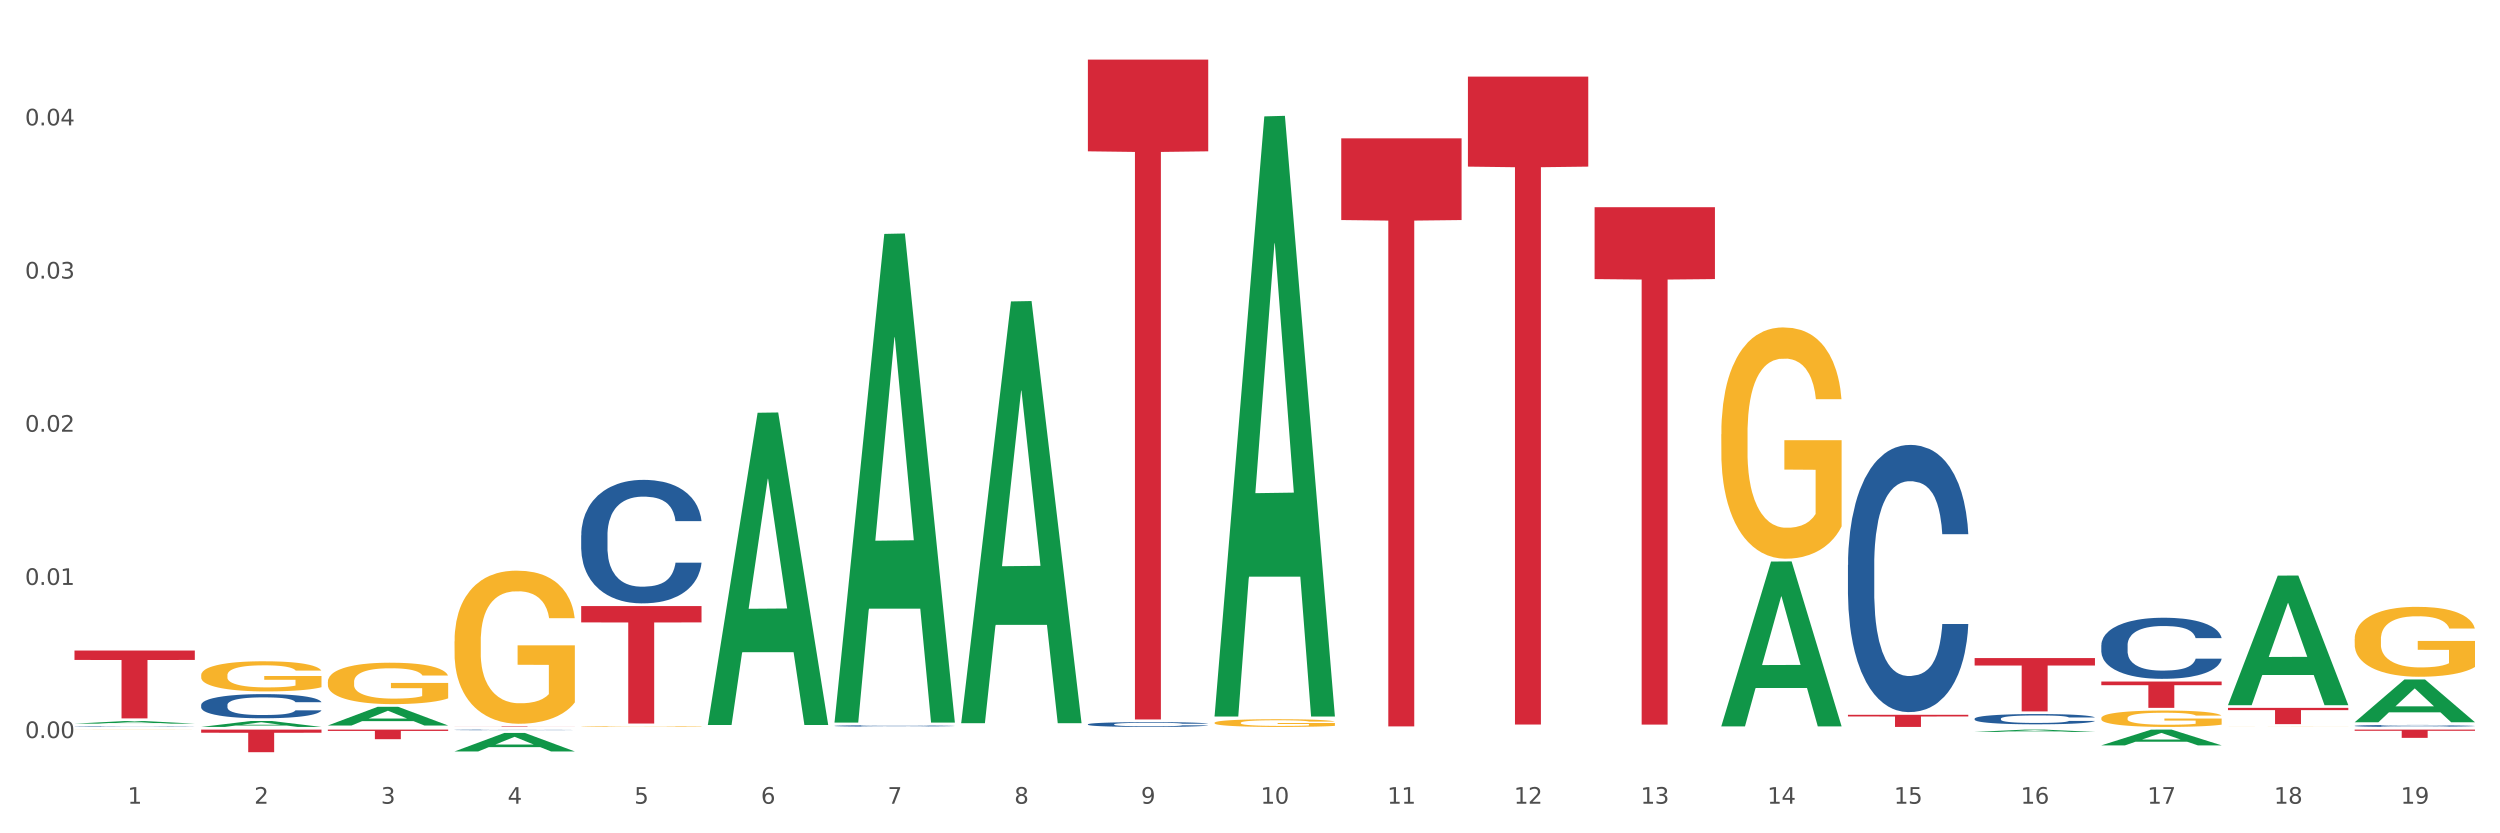 <?xml version="1.0" encoding="utf-8" standalone="no"?>
<!DOCTYPE svg PUBLIC "-//W3C//DTD SVG 1.1//EN"
  "http://www.w3.org/Graphics/SVG/1.1/DTD/svg11.dtd">
<svg xmlns:xlink="http://www.w3.org/1999/xlink" width="1080pt" height="360pt" viewBox="0 0 1080 360" xmlns="http://www.w3.org/2000/svg" version="1.1">
 <rect x="0" y="0" width="1080" height="360" fill="#333333" stroke="none"/>
 <defs>
  <style type="text/css">*{stroke-linejoin: round; stroke-linecap: butt}</style>
 </defs>
 <g id="figure_1">
  <g id="patch_1">
   <path d="M 0 360 
L 1080 360 
L 1080 0 
L 0 0 
z
" style="fill: #ffffff; stroke: #ffffff; stroke-linejoin: miter"/>
  </g>
  <g id="axes_1">
   <g id="matplotlib.axis_1">
    <g id="xtick_1">
     <g id="text_1">
      <!-- 1 -->
      <g style="fill: #4d4d4d" transform="translate(55.115 347.204) scale(0.096 -0.096)">
       <defs>
        <path id="DejaVuSans-31" d="M 794 531 
L 1825 531 
L 1825 4091 
L 703 3866 
L 703 4441 
L 1819 4666 
L 2450 4666 
L 2450 531 
L 3481 531 
L 3481 0 
L 794 0 
L 794 531 
z
" transform="scale(0.016)"/>
       </defs>
       <use xlink:href="#DejaVuSans-31"/>
      </g>
     </g>
    </g>
    <g id="xtick_2">
     <g id="text_2">
      <!-- 2 -->
      <g style="fill: #4d4d4d" transform="translate(109.839 347.204) scale(0.096 -0.096)">
       <defs>
        <path id="DejaVuSans-32" d="M 1228 531 
L 3431 531 
L 3431 0 
L 469 0 
L 469 531 
Q 828 903 1448 1529 
Q 2069 2156 2228 2338 
Q 2531 2678 2651 2914 
Q 2772 3150 2772 3378 
Q 2772 3750 2511 3984 
Q 2250 4219 1831 4219 
Q 1534 4219 1204 4116 
Q 875 4013 500 3803 
L 500 4441 
Q 881 4594 1212 4672 
Q 1544 4750 1819 4750 
Q 2544 4750 2975 4387 
Q 3406 4025 3406 3419 
Q 3406 3131 3298 2873 
Q 3191 2616 2906 2266 
Q 2828 2175 2409 1742 
Q 1991 1309 1228 531 
z
" transform="scale(0.016)"/>
       </defs>
       <use xlink:href="#DejaVuSans-32"/>
      </g>
     </g>
    </g>
    <g id="xtick_3">
     <g id="text_3">
      <!-- 3 -->
      <g style="fill: #4d4d4d" transform="translate(164.564 347.204) scale(0.096 -0.096)">
       <defs>
        <path id="DejaVuSans-33" d="M 2597 2516 
Q 3050 2419 3304 2112 
Q 3559 1806 3559 1356 
Q 3559 666 3084 287 
Q 2609 -91 1734 -91 
Q 1441 -91 1130 -33 
Q 819 25 488 141 
L 488 750 
Q 750 597 1062 519 
Q 1375 441 1716 441 
Q 2309 441 2620 675 
Q 2931 909 2931 1356 
Q 2931 1769 2642 2001 
Q 2353 2234 1838 2234 
L 1294 2234 
L 1294 2753 
L 1863 2753 
Q 2328 2753 2575 2939 
Q 2822 3125 2822 3475 
Q 2822 3834 2567 4026 
Q 2313 4219 1838 4219 
Q 1578 4219 1281 4162 
Q 984 4106 628 3988 
L 628 4550 
Q 988 4650 1302 4700 
Q 1616 4750 1894 4750 
Q 2613 4750 3031 4423 
Q 3450 4097 3450 3541 
Q 3450 3153 3228 2886 
Q 3006 2619 2597 2516 
z
" transform="scale(0.016)"/>
       </defs>
       <use xlink:href="#DejaVuSans-33"/>
      </g>
     </g>
    </g>
    <g id="xtick_4">
     <g id="text_4">
      <!-- 4 -->
      <g style="fill: #4d4d4d" transform="translate(219.288 347.204) scale(0.096 -0.096)">
       <defs>
        <path id="DejaVuSans-34" d="M 2419 4116 
L 825 1625 
L 2419 1625 
L 2419 4116 
z
M 2253 4666 
L 3047 4666 
L 3047 1625 
L 3713 1625 
L 3713 1100 
L 3047 1100 
L 3047 0 
L 2419 0 
L 2419 1100 
L 313 1100 
L 313 1709 
L 2253 4666 
z
" transform="scale(0.016)"/>
       </defs>
       <use xlink:href="#DejaVuSans-34"/>
      </g>
     </g>
    </g>
    <g id="xtick_5">
     <g id="text_5">
      <!-- 5 -->
      <g style="fill: #4d4d4d" transform="translate(274.012 347.204) scale(0.096 -0.096)">
       <defs>
        <path id="DejaVuSans-35" d="M 691 4666 
L 3169 4666 
L 3169 4134 
L 1269 4134 
L 1269 2991 
Q 1406 3038 1543 3061 
Q 1681 3084 1819 3084 
Q 2600 3084 3056 2656 
Q 3513 2228 3513 1497 
Q 3513 744 3044 326 
Q 2575 -91 1722 -91 
Q 1428 -91 1123 -41 
Q 819 9 494 109 
L 494 744 
Q 775 591 1075 516 
Q 1375 441 1709 441 
Q 2250 441 2565 725 
Q 2881 1009 2881 1497 
Q 2881 1984 2565 2268 
Q 2250 2553 1709 2553 
Q 1456 2553 1204 2497 
Q 953 2441 691 2322 
L 691 4666 
z
" transform="scale(0.016)"/>
       </defs>
       <use xlink:href="#DejaVuSans-35"/>
      </g>
     </g>
    </g>
    <g id="xtick_6">
     <g id="text_6">
      <!-- 6 -->
      <g style="fill: #4d4d4d" transform="translate(328.736 347.204) scale(0.096 -0.096)">
       <defs>
        <path id="DejaVuSans-36" d="M 2113 2584 
Q 1688 2584 1439 2293 
Q 1191 2003 1191 1497 
Q 1191 994 1439 701 
Q 1688 409 2113 409 
Q 2538 409 2786 701 
Q 3034 994 3034 1497 
Q 3034 2003 2786 2293 
Q 2538 2584 2113 2584 
z
M 3366 4563 
L 3366 3988 
Q 3128 4100 2886 4159 
Q 2644 4219 2406 4219 
Q 1781 4219 1451 3797 
Q 1122 3375 1075 2522 
Q 1259 2794 1537 2939 
Q 1816 3084 2150 3084 
Q 2853 3084 3261 2657 
Q 3669 2231 3669 1497 
Q 3669 778 3244 343 
Q 2819 -91 2113 -91 
Q 1303 -91 875 529 
Q 447 1150 447 2328 
Q 447 3434 972 4092 
Q 1497 4750 2381 4750 
Q 2619 4750 2861 4703 
Q 3103 4656 3366 4563 
z
" transform="scale(0.016)"/>
       </defs>
       <use xlink:href="#DejaVuSans-36"/>
      </g>
     </g>
    </g>
    <g id="xtick_7">
     <g id="text_7">
      <!-- 7 -->
      <g style="fill: #4d4d4d" transform="translate(383.461 347.204) scale(0.096 -0.096)">
       <defs>
        <path id="DejaVuSans-37" d="M 525 4666 
L 3525 4666 
L 3525 4397 
L 1831 0 
L 1172 0 
L 2766 4134 
L 525 4134 
L 525 4666 
z
" transform="scale(0.016)"/>
       </defs>
       <use xlink:href="#DejaVuSans-37"/>
      </g>
     </g>
    </g>
    <g id="xtick_8">
     <g id="text_8">
      <!-- 8 -->
      <g style="fill: #4d4d4d" transform="translate(438.185 347.204) scale(0.096 -0.096)">
       <defs>
        <path id="DejaVuSans-38" d="M 2034 2216 
Q 1584 2216 1326 1975 
Q 1069 1734 1069 1313 
Q 1069 891 1326 650 
Q 1584 409 2034 409 
Q 2484 409 2743 651 
Q 3003 894 3003 1313 
Q 3003 1734 2745 1975 
Q 2488 2216 2034 2216 
z
M 1403 2484 
Q 997 2584 770 2862 
Q 544 3141 544 3541 
Q 544 4100 942 4425 
Q 1341 4750 2034 4750 
Q 2731 4750 3128 4425 
Q 3525 4100 3525 3541 
Q 3525 3141 3298 2862 
Q 3072 2584 2669 2484 
Q 3125 2378 3379 2068 
Q 3634 1759 3634 1313 
Q 3634 634 3220 271 
Q 2806 -91 2034 -91 
Q 1263 -91 848 271 
Q 434 634 434 1313 
Q 434 1759 690 2068 
Q 947 2378 1403 2484 
z
M 1172 3481 
Q 1172 3119 1398 2916 
Q 1625 2713 2034 2713 
Q 2441 2713 2670 2916 
Q 2900 3119 2900 3481 
Q 2900 3844 2670 4047 
Q 2441 4250 2034 4250 
Q 1625 4250 1398 4047 
Q 1172 3844 1172 3481 
z
" transform="scale(0.016)"/>
       </defs>
       <use xlink:href="#DejaVuSans-38"/>
      </g>
     </g>
    </g>
    <g id="xtick_9">
     <g id="text_9">
      <!-- 9 -->
      <g style="fill: #4d4d4d" transform="translate(492.909 347.204) scale(0.096 -0.096)">
       <defs>
        <path id="DejaVuSans-39" d="M 703 97 
L 703 672 
Q 941 559 1184 500 
Q 1428 441 1663 441 
Q 2288 441 2617 861 
Q 2947 1281 2994 2138 
Q 2813 1869 2534 1725 
Q 2256 1581 1919 1581 
Q 1219 1581 811 2004 
Q 403 2428 403 3163 
Q 403 3881 828 4315 
Q 1253 4750 1959 4750 
Q 2769 4750 3195 4129 
Q 3622 3509 3622 2328 
Q 3622 1225 3098 567 
Q 2575 -91 1691 -91 
Q 1453 -91 1209 -44 
Q 966 3 703 97 
z
M 1959 2075 
Q 2384 2075 2632 2365 
Q 2881 2656 2881 3163 
Q 2881 3666 2632 3958 
Q 2384 4250 1959 4250 
Q 1534 4250 1286 3958 
Q 1038 3666 1038 3163 
Q 1038 2656 1286 2365 
Q 1534 2075 1959 2075 
z
" transform="scale(0.016)"/>
       </defs>
       <use xlink:href="#DejaVuSans-39"/>
      </g>
     </g>
    </g>
    <g id="xtick_10">
     <g id="text_10">
      <!-- 10 -->
      <g style="fill: #4d4d4d" transform="translate(544.58 347.204) scale(0.096 -0.096)">
       <defs>
        <path id="DejaVuSans-30" d="M 2034 4250 
Q 1547 4250 1301 3770 
Q 1056 3291 1056 2328 
Q 1056 1369 1301 889 
Q 1547 409 2034 409 
Q 2525 409 2770 889 
Q 3016 1369 3016 2328 
Q 3016 3291 2770 3770 
Q 2525 4250 2034 4250 
z
M 2034 4750 
Q 2819 4750 3233 4129 
Q 3647 3509 3647 2328 
Q 3647 1150 3233 529 
Q 2819 -91 2034 -91 
Q 1250 -91 836 529 
Q 422 1150 422 2328 
Q 422 3509 836 4129 
Q 1250 4750 2034 4750 
z
" transform="scale(0.016)"/>
       </defs>
       <use xlink:href="#DejaVuSans-31"/>
       <use xlink:href="#DejaVuSans-30" transform="translate(63.623 0)"/>
      </g>
     </g>
    </g>
    <g id="xtick_11">
     <g id="text_11">
      <!-- 11 -->
      <g style="fill: #4d4d4d" transform="translate(599.304 347.204) scale(0.096 -0.096)">
       <use xlink:href="#DejaVuSans-31"/>
       <use xlink:href="#DejaVuSans-31" transform="translate(63.623 0)"/>
      </g>
     </g>
    </g>
    <g id="xtick_12">
     <g id="text_12">
      <!-- 12 -->
      <g style="fill: #4d4d4d" transform="translate(654.028 347.204) scale(0.096 -0.096)">
       <use xlink:href="#DejaVuSans-31"/>
       <use xlink:href="#DejaVuSans-32" transform="translate(63.623 0)"/>
      </g>
     </g>
    </g>
    <g id="xtick_13">
     <g id="text_13">
      <!-- 13 -->
      <g style="fill: #4d4d4d" transform="translate(708.752 347.204) scale(0.096 -0.096)">
       <use xlink:href="#DejaVuSans-31"/>
       <use xlink:href="#DejaVuSans-33" transform="translate(63.623 0)"/>
      </g>
     </g>
    </g>
    <g id="xtick_14">
     <g id="text_14">
      <!-- 14 -->
      <g style="fill: #4d4d4d" transform="translate(763.477 347.204) scale(0.096 -0.096)">
       <use xlink:href="#DejaVuSans-31"/>
       <use xlink:href="#DejaVuSans-34" transform="translate(63.623 0)"/>
      </g>
     </g>
    </g>
    <g id="xtick_15">
     <g id="text_15">
      <!-- 15 -->
      <g style="fill: #4d4d4d" transform="translate(818.201 347.204) scale(0.096 -0.096)">
       <use xlink:href="#DejaVuSans-31"/>
       <use xlink:href="#DejaVuSans-35" transform="translate(63.623 0)"/>
      </g>
     </g>
    </g>
    <g id="xtick_16">
     <g id="text_16">
      <!-- 16 -->
      <g style="fill: #4d4d4d" transform="translate(872.925 347.204) scale(0.096 -0.096)">
       <use xlink:href="#DejaVuSans-31"/>
       <use xlink:href="#DejaVuSans-36" transform="translate(63.623 0)"/>
      </g>
     </g>
    </g>
    <g id="xtick_17">
     <g id="text_17">
      <!-- 17 -->
      <g style="fill: #4d4d4d" transform="translate(927.649 347.204) scale(0.096 -0.096)">
       <use xlink:href="#DejaVuSans-31"/>
       <use xlink:href="#DejaVuSans-37" transform="translate(63.623 0)"/>
      </g>
     </g>
    </g>
    <g id="xtick_18">
     <g id="text_18">
      <!-- 18 -->
      <g style="fill: #4d4d4d" transform="translate(982.374 347.204) scale(0.096 -0.096)">
       <use xlink:href="#DejaVuSans-31"/>
       <use xlink:href="#DejaVuSans-38" transform="translate(63.623 0)"/>
      </g>
     </g>
    </g>
    <g id="xtick_19">
     <g id="text_19">
      <!-- 19 -->
      <g style="fill: #4d4d4d" transform="translate(1037.098 347.204) scale(0.096 -0.096)">
       <use xlink:href="#DejaVuSans-31"/>
       <use xlink:href="#DejaVuSans-39" transform="translate(63.623 0)"/>
      </g>
     </g>
    </g>
    <g id="xtick_20"/>
    <g id="xtick_21"/>
    <g id="xtick_22"/>
    <g id="xtick_23"/>
    <g id="xtick_24"/>
    <g id="xtick_25"/>
    <g id="xtick_26"/>
    <g id="xtick_27"/>
    <g id="xtick_28"/>
    <g id="xtick_29"/>
    <g id="xtick_30"/>
    <g id="xtick_31"/>
    <g id="xtick_32"/>
    <g id="xtick_33"/>
    <g id="xtick_34"/>
    <g id="xtick_35"/>
    <g id="xtick_36"/>
    <g id="xtick_37"/>
   </g>
   <g id="matplotlib.axis_2">
    <g id="ytick_1">
     <g id="text_20">
      <!-- 0.00 -->
      <g style="fill: #4d4d4d" transform="translate(10.8 318.844) scale(0.096 -0.096)">
       <defs>
        <path id="DejaVuSans-2e" d="M 684 794 
L 1344 794 
L 1344 0 
L 684 0 
L 684 794 
z
" transform="scale(0.016)"/>
       </defs>
       <use xlink:href="#DejaVuSans-30"/>
       <use xlink:href="#DejaVuSans-2e" transform="translate(63.623 0)"/>
       <use xlink:href="#DejaVuSans-30" transform="translate(95.41 0)"/>
       <use xlink:href="#DejaVuSans-30" transform="translate(159.033 0)"/>
      </g>
     </g>
    </g>
    <g id="ytick_2">
     <g id="text_21">
      <!-- 0.01 -->
      <g style="fill: #4d4d4d" transform="translate(10.8 252.677) scale(0.096 -0.096)">
       <use xlink:href="#DejaVuSans-30"/>
       <use xlink:href="#DejaVuSans-2e" transform="translate(63.623 0)"/>
       <use xlink:href="#DejaVuSans-30" transform="translate(95.41 0)"/>
       <use xlink:href="#DejaVuSans-31" transform="translate(159.033 0)"/>
      </g>
     </g>
    </g>
    <g id="ytick_3">
     <g id="text_22">
      <!-- 0.02 -->
      <g style="fill: #4d4d4d" transform="translate(10.8 186.51) scale(0.096 -0.096)">
       <use xlink:href="#DejaVuSans-30"/>
       <use xlink:href="#DejaVuSans-2e" transform="translate(63.623 0)"/>
       <use xlink:href="#DejaVuSans-30" transform="translate(95.41 0)"/>
       <use xlink:href="#DejaVuSans-32" transform="translate(159.033 0)"/>
      </g>
     </g>
    </g>
    <g id="ytick_4">
     <g id="text_23">
      <!-- 0.03 -->
      <g style="fill: #4d4d4d" transform="translate(10.8 120.343) scale(0.096 -0.096)">
       <use xlink:href="#DejaVuSans-30"/>
       <use xlink:href="#DejaVuSans-2e" transform="translate(63.623 0)"/>
       <use xlink:href="#DejaVuSans-30" transform="translate(95.41 0)"/>
       <use xlink:href="#DejaVuSans-33" transform="translate(159.033 0)"/>
      </g>
     </g>
    </g>
    <g id="ytick_5">
     <g id="text_24">
      <!-- 0.04 -->
      <g style="fill: #4d4d4d" transform="translate(10.8 54.176) scale(0.096 -0.096)">
       <use xlink:href="#DejaVuSans-30"/>
       <use xlink:href="#DejaVuSans-2e" transform="translate(63.623 0)"/>
       <use xlink:href="#DejaVuSans-30" transform="translate(95.41 0)"/>
       <use xlink:href="#DejaVuSans-34" transform="translate(159.033 0)"/>
      </g>
     </g>
    </g>
    <g id="ytick_6"/>
    <g id="ytick_7"/>
    <g id="ytick_8"/>
    <g id="ytick_9"/>
    <g id="ytick_10"/>
   </g>
   <g id="PolyCollection_1">
    <path d="M 32.175 312.618 
L 32.229 312.617 
L 53.667 311.503 
L 62.564 311.502 
L 84.163 312.62 
L 73.873 312.62 
L 69.21 312.36 
L 47.075 312.36 
L 46.914 312.364 
L 42.412 312.62 
L 32.175 312.62 
L 32.175 312.618 
L 49.862 312.204 
L 66.423 312.203 
L 58.223 311.74 
L 58.115 311.738 
L 58.008 311.741 
L 49.808 312.203 
L 49.862 312.204 
L 32.175 312.618 
z
" clip-path="url(#p076d03f5d1)" style="fill: #109648"/>
    <path d="M 86.899 314.034 
L 86.953 314.032 
L 108.391 311.462 
L 117.288 311.46 
L 138.887 314.039 
L 128.597 314.039 
L 123.934 313.439 
L 101.799 313.439 
L 101.638 313.448 
L 97.136 314.039 
L 86.899 314.039 
L 86.899 314.034 
L 104.586 313.08 
L 121.147 313.078 
L 112.947 312.01 
L 112.84 312.005 
L 112.733 312.012 
L 104.532 313.078 
L 104.586 313.08 
L 86.899 314.034 
z
" clip-path="url(#p076d03f5d1)" style="fill: #109648"/>
    <path d="M 141.624 313.405 
L 141.677 313.398 
L 163.116 305.351 
L 172.012 305.343 
L 193.612 313.42 
L 183.321 313.42 
L 178.658 311.539 
L 156.523 311.539 
L 156.362 311.57 
L 151.86 313.42 
L 141.624 313.42 
L 141.624 313.405 
L 159.31 310.417 
L 175.871 310.409 
L 167.671 307.065 
L 167.564 307.05 
L 167.457 307.073 
L 159.257 310.409 
L 159.31 310.417 
L 141.624 313.405 
z
" clip-path="url(#p076d03f5d1)" style="fill: #109648"/>
    <path d="M 196.348 324.613 
L 196.401 324.605 
L 217.84 316.636 
L 226.737 316.628 
L 248.336 324.628 
L 238.045 324.628 
L 233.383 322.765 
L 211.247 322.765 
L 211.087 322.795 
L 206.585 324.628 
L 196.348 324.628 
L 196.348 324.613 
L 214.034 321.653 
L 230.596 321.646 
L 222.395 318.333 
L 222.288 318.318 
L 222.181 318.341 
L 213.981 321.646 
L 214.034 321.653 
L 196.348 324.613 
z
" clip-path="url(#p076d03f5d1)" style="fill: #109648"/>
    <path d="M 305.796 312.935 
L 305.85 312.808 
L 327.288 178.312 
L 336.185 178.186 
L 357.784 313.189 
L 347.494 313.189 
L 342.831 281.751 
L 320.696 281.751 
L 320.535 282.258 
L 316.033 313.189 
L 305.796 313.189 
L 305.796 312.935 
L 323.483 262.99 
L 340.044 262.864 
L 331.844 206.961 
L 331.737 206.707 
L 331.63 207.088 
L 323.429 262.864 
L 323.483 262.99 
L 305.796 312.935 
z
" clip-path="url(#p076d03f5d1)" style="fill: #109648"/>
    <path d="M 360.521 311.757 
L 360.574 311.558 
L 382.013 101.051 
L 390.91 100.853 
L 412.509 312.154 
L 402.218 312.154 
L 397.555 262.949 
L 375.42 262.949 
L 375.26 263.743 
L 370.757 312.154 
L 360.521 312.154 
L 360.521 311.757 
L 378.207 233.585 
L 394.768 233.387 
L 386.568 145.891 
L 386.461 145.494 
L 386.354 146.089 
L 378.154 233.387 
L 378.207 233.585 
L 360.521 311.757 
z
" clip-path="url(#p076d03f5d1)" style="fill: #109648"/>
    <path d="M 415.245 312.078 
L 415.299 311.907 
L 436.737 130.218 
L 445.634 130.047 
L 467.233 312.421 
L 456.943 312.421 
L 452.28 269.952 
L 430.145 269.952 
L 429.984 270.637 
L 425.482 312.421 
L 415.245 312.421 
L 415.245 312.078 
L 432.932 244.608 
L 449.493 244.437 
L 441.293 168.919 
L 441.185 168.576 
L 441.078 169.09 
L 432.878 244.437 
L 432.932 244.608 
L 415.245 312.078 
z
" clip-path="url(#p076d03f5d1)" style="fill: #109648"/>
    <path d="M 907.763 321.988 
L 907.817 321.982 
L 929.255 315.203 
L 938.152 315.197 
L 959.751 322.001 
L 949.461 322.001 
L 944.798 320.417 
L 922.663 320.417 
L 922.502 320.442 
L 918 322.001 
L 907.763 322.001 
L 907.763 321.988 
L 925.45 319.471 
L 942.011 319.465 
L 933.811 316.647 
L 933.704 316.634 
L 933.597 316.654 
L 925.396 319.465 
L 925.45 319.471 
L 907.763 321.988 
z
" clip-path="url(#p076d03f5d1)" style="fill: #109648"/>
    <path d="M 32.175 315.229 
L 32.236 315.229 
L 32.236 315.227 
L 32.359 315.225 
L 32.973 315.22 
L 33.894 315.216 
L 34.569 315.214 
L 35.244 315.212 
L 36.042 315.211 
L 37.024 315.209 
L 38.804 315.206 
L 39.909 315.205 
L 41.259 315.204 
L 43.714 315.201 
L 45.494 315.2 
L 47.336 315.199 
L 50.343 315.198 
L 52.307 315.198 
L 54.394 315.197 
L 56.911 315.197 
L 58.814 315.197 
L 62.987 315.197 
L 66.547 315.198 
L 68.266 315.198 
L 70.476 315.199 
L 71.642 315.199 
L 73.544 315.201 
L 75.509 315.202 
L 76.859 315.203 
L 78.884 315.205 
L 80.419 315.207 
L 81.831 315.21 
L 82.567 315.212 
L 83.12 315.214 
L 83.611 315.216 
L 84.102 315.219 
L 73.053 315.219 
L 72.624 315.217 
L 71.949 315.214 
L 70.967 315.212 
L 70.107 315.211 
L 68.634 315.209 
L 67.284 315.208 
L 65.872 315.208 
L 64.153 315.207 
L 62.803 315.207 
L 60.9 315.206 
L 57.156 315.207 
L 54.64 315.207 
L 52.921 315.208 
L 51.816 315.208 
L 50.834 315.209 
L 49.729 315.21 
L 48.44 315.211 
L 47.52 315.212 
L 46.599 315.214 
L 45.863 315.215 
L 45.187 315.217 
L 44.635 315.219 
L 44.205 315.221 
L 43.837 315.224 
L 43.53 315.228 
L 43.53 315.236 
L 43.653 315.238 
L 43.96 315.241 
L 44.328 315.243 
L 44.942 315.245 
L 45.494 315.247 
L 46.538 315.249 
L 47.704 315.251 
L 48.625 315.253 
L 49.545 315.254 
L 51.141 315.255 
L 52.921 315.256 
L 54.456 315.257 
L 56.542 315.257 
L 57.954 315.258 
L 59.182 315.258 
L 62.189 315.258 
L 64.338 315.258 
L 66.731 315.257 
L 68.573 315.257 
L 70.107 315.256 
L 71.826 315.255 
L 72.931 315.254 
L 72.931 315.24 
L 59.427 315.24 
L 59.427 315.231 
L 84.163 315.231 
L 84.163 315.257 
L 83.12 315.259 
L 81.953 315.26 
L 80.726 315.261 
L 78.884 315.262 
L 76.675 315.264 
L 74.711 315.265 
L 72.624 315.265 
L 70.169 315.266 
L 66.977 315.267 
L 65.013 315.267 
L 62.558 315.267 
L 59.673 315.267 
L 57.156 315.267 
L 54.701 315.267 
L 52.123 315.266 
L 49.607 315.265 
L 47.704 315.265 
L 45.801 315.264 
L 43.776 315.262 
L 42.18 315.261 
L 40.952 315.26 
L 39.602 315.258 
L 38.129 315.256 
L 37.024 315.255 
L 36.042 315.253 
L 34.998 315.251 
L 34.262 315.249 
L 33.525 315.246 
L 33.096 315.244 
L 32.605 315.241 
L 32.236 315.237 
L 32.175 315.229 
z
" clip-path="url(#p076d03f5d1)" style="fill: #f7b32b"/>
    <path d="M 86.899 291.689 
L 86.961 291.677 
L 86.961 291.249 
L 87.083 290.88 
L 87.697 289.988 
L 88.618 289.25 
L 89.293 288.858 
L 89.968 288.536 
L 90.766 288.215 
L 91.748 287.882 
L 93.528 287.395 
L 94.633 287.145 
L 95.983 286.883 
L 98.439 286.502 
L 100.219 286.288 
L 102.06 286.11 
L 105.067 285.896 
L 107.032 285.801 
L 109.118 285.729 
L 111.635 285.682 
L 113.538 285.67 
L 117.712 285.705 
L 121.272 285.812 
L 122.99 285.896 
L 125.2 286.038 
L 126.366 286.134 
L 128.269 286.324 
L 130.233 286.574 
L 131.583 286.788 
L 133.609 287.192 
L 135.143 287.597 
L 136.555 288.096 
L 137.291 288.441 
L 137.844 288.762 
L 138.335 289.131 
L 138.826 289.714 
L 127.778 289.714 
L 127.348 289.298 
L 126.673 288.905 
L 125.691 288.525 
L 124.832 288.287 
L 123.358 287.989 
L 122.008 287.799 
L 120.596 287.656 
L 118.878 287.537 
L 117.527 287.478 
L 115.625 287.43 
L 111.881 287.442 
L 109.364 287.537 
L 107.645 287.656 
L 106.541 287.763 
L 105.559 287.882 
L 104.454 288.049 
L 103.165 288.299 
L 102.244 288.525 
L 101.323 288.81 
L 100.587 289.096 
L 99.912 289.429 
L 99.359 289.785 
L 98.93 290.154 
L 98.561 290.606 
L 98.254 291.356 
L 98.254 292.985 
L 98.377 293.354 
L 98.684 293.842 
L 99.052 294.21 
L 99.666 294.651 
L 100.219 294.948 
L 101.262 295.376 
L 102.428 295.733 
L 103.349 295.959 
L 104.27 296.149 
L 105.865 296.411 
L 107.645 296.625 
L 109.18 296.756 
L 111.267 296.875 
L 112.678 296.922 
L 113.906 296.946 
L 116.914 296.946 
L 119.062 296.911 
L 121.456 296.827 
L 123.297 296.72 
L 124.832 296.589 
L 126.55 296.375 
L 127.655 296.173 
L 127.655 293.687 
L 114.152 293.675 
L 114.152 292.022 
L 138.887 292.022 
L 138.887 296.875 
L 137.844 297.125 
L 136.678 297.351 
L 135.45 297.553 
L 133.609 297.803 
L 131.399 298.041 
L 129.435 298.207 
L 127.348 298.35 
L 124.893 298.481 
L 121.701 298.6 
L 119.737 298.647 
L 117.282 298.683 
L 114.397 298.695 
L 111.881 298.671 
L 109.425 298.612 
L 106.847 298.505 
L 104.331 298.35 
L 102.428 298.195 
L 100.525 298.005 
L 98.5 297.755 
L 96.904 297.517 
L 95.676 297.303 
L 94.326 297.03 
L 92.853 296.673 
L 91.748 296.352 
L 90.766 296.018 
L 89.723 295.59 
L 88.986 295.221 
L 88.25 294.758 
L 87.82 294.413 
L 87.329 293.877 
L 86.961 293.128 
L 86.899 291.689 
z
" clip-path="url(#p076d03f5d1)" style="fill: #f7b32b"/>
    <path d="M 1017.212 313.567 
L 1017.273 313.566 
L 1017.273 313.544 
L 1017.458 313.514 
L 1018.134 313.459 
L 1018.994 313.418 
L 1020.469 313.369 
L 1021.268 313.349 
L 1022.312 313.326 
L 1024.463 313.289 
L 1026.921 313.258 
L 1028.642 313.241 
L 1029.932 313.23 
L 1032.821 313.21 
L 1034.48 313.202 
L 1036.2 313.195 
L 1037.675 313.19 
L 1040.133 313.184 
L 1042.1 313.182 
L 1044.374 313.181 
L 1046.279 313.182 
L 1048.798 313.185 
L 1052.485 313.195 
L 1053.899 313.2 
L 1055.804 313.21 
L 1057.77 313.222 
L 1059.368 313.235 
L 1061.211 313.253 
L 1063.116 313.276 
L 1064.96 313.306 
L 1066.25 313.333 
L 1067.295 313.362 
L 1068.217 313.398 
L 1068.893 313.436 
L 1069.2 313.468 
L 1057.954 313.468 
L 1057.647 313.439 
L 1057.033 313.408 
L 1056.418 313.387 
L 1055.742 313.369 
L 1054.697 313.35 
L 1053.776 313.337 
L 1052.239 313.322 
L 1050.826 313.313 
L 1049.658 313.307 
L 1048.245 313.303 
L 1045.234 313.298 
L 1043.083 313.298 
L 1041.731 313.3 
L 1040.072 313.304 
L 1038.659 313.309 
L 1036.999 313.318 
L 1035.709 313.329 
L 1034.418 313.342 
L 1033.681 313.351 
L 1032.575 313.369 
L 1031.837 313.383 
L 1030.854 313.407 
L 1030.301 313.424 
L 1029.318 313.469 
L 1028.888 313.502 
L 1028.703 313.524 
L 1028.58 313.55 
L 1028.58 313.672 
L 1028.949 313.727 
L 1029.256 313.75 
L 1029.748 313.777 
L 1030.67 313.811 
L 1032.022 313.845 
L 1033.435 313.869 
L 1034.603 313.884 
L 1035.709 313.895 
L 1036.815 313.904 
L 1038.167 313.912 
L 1039.273 313.916 
L 1040.932 313.921 
L 1042.899 313.923 
L 1044.435 313.923 
L 1047.569 313.919 
L 1048.982 313.915 
L 1050.334 313.91 
L 1051.809 313.901 
L 1052.977 313.892 
L 1053.653 313.885 
L 1054.759 313.87 
L 1055.619 313.854 
L 1056.357 313.836 
L 1056.848 313.821 
L 1057.401 313.797 
L 1057.831 313.77 
L 1057.954 313.756 
L 1069.2 313.756 
L 1068.954 313.785 
L 1068.524 313.812 
L 1067.664 313.849 
L 1066.988 313.87 
L 1065.943 313.896 
L 1064.837 313.918 
L 1063.301 313.942 
L 1061.887 313.96 
L 1060.412 313.976 
L 1058.815 313.99 
L 1055.926 314.009 
L 1054.882 314.015 
L 1052.67 314.024 
L 1050.949 314.03 
L 1048.429 314.035 
L 1045.848 314.038 
L 1043.145 314.039 
L 1040.748 314.038 
L 1038.105 314.033 
L 1036.446 314.028 
L 1034.603 314.021 
L 1032.452 314.01 
L 1030.424 313.997 
L 1028.519 313.981 
L 1026.737 313.963 
L 1025.078 313.943 
L 1022.927 313.909 
L 1021.329 313.876 
L 1020.162 313.846 
L 1019.363 313.82 
L 1018.564 313.787 
L 1018.134 313.764 
L 1017.458 313.709 
L 1017.212 313.658 
L 1017.212 313.567 
z
" clip-path="url(#p076d03f5d1)" style="fill: #255c99"/>
    <path d="M 907.763 278.722 
L 907.825 278.698 
L 907.825 278.023 
L 908.009 277.107 
L 908.685 275.419 
L 909.545 274.141 
L 911.02 272.646 
L 911.819 272.019 
L 912.864 271.319 
L 915.015 270.186 
L 917.473 269.222 
L 919.193 268.691 
L 920.484 268.353 
L 923.372 267.751 
L 925.031 267.485 
L 926.752 267.268 
L 928.227 267.124 
L 930.685 266.955 
L 932.651 266.883 
L 934.925 266.858 
L 936.83 266.883 
L 939.35 266.979 
L 943.037 267.268 
L 944.45 267.437 
L 946.355 267.727 
L 948.321 268.112 
L 949.919 268.498 
L 951.763 269.053 
L 953.668 269.776 
L 955.511 270.693 
L 956.802 271.536 
L 957.846 272.429 
L 958.768 273.514 
L 959.444 274.695 
L 959.751 275.684 
L 948.506 275.684 
L 948.199 274.792 
L 947.584 273.827 
L 946.97 273.176 
L 946.294 272.646 
L 945.249 272.043 
L 944.327 271.657 
L 942.791 271.199 
L 941.377 270.91 
L 940.21 270.741 
L 938.796 270.596 
L 935.785 270.451 
L 933.635 270.451 
L 932.283 270.5 
L 930.623 270.62 
L 929.21 270.789 
L 927.551 271.078 
L 926.26 271.392 
L 924.97 271.802 
L 924.232 272.091 
L 923.126 272.622 
L 922.389 273.056 
L 921.406 273.803 
L 920.853 274.334 
L 919.869 275.708 
L 919.439 276.721 
L 919.255 277.42 
L 919.132 278.192 
L 919.132 281.954 
L 919.501 283.642 
L 919.808 284.365 
L 920.3 285.185 
L 921.221 286.246 
L 922.573 287.283 
L 923.987 288.03 
L 925.154 288.488 
L 926.26 288.826 
L 927.366 289.091 
L 928.718 289.332 
L 929.825 289.477 
L 931.484 289.622 
L 933.45 289.694 
L 934.986 289.694 
L 938.12 289.574 
L 939.534 289.453 
L 940.886 289.284 
L 942.361 289.019 
L 943.528 288.73 
L 944.204 288.513 
L 945.31 288.054 
L 946.171 287.572 
L 946.908 287.017 
L 947.4 286.535 
L 947.953 285.812 
L 948.383 284.992 
L 948.506 284.558 
L 959.751 284.558 
L 959.506 285.426 
L 959.075 286.27 
L 958.215 287.403 
L 957.539 288.054 
L 956.495 288.85 
L 955.388 289.525 
L 953.852 290.273 
L 952.439 290.827 
L 950.964 291.31 
L 949.366 291.744 
L 946.478 292.347 
L 945.433 292.515 
L 943.221 292.805 
L 941.5 292.974 
L 938.981 293.142 
L 936.4 293.239 
L 933.696 293.263 
L 931.299 293.215 
L 928.657 293.07 
L 926.998 292.925 
L 925.154 292.708 
L 923.003 292.371 
L 920.975 291.961 
L 919.07 291.479 
L 917.288 290.924 
L 915.629 290.297 
L 913.478 289.26 
L 911.881 288.247 
L 910.713 287.307 
L 909.914 286.511 
L 909.115 285.498 
L 908.685 284.799 
L 908.009 283.111 
L 907.763 281.544 
L 907.763 278.722 
z
" clip-path="url(#p076d03f5d1)" style="fill: #255c99"/>
    <path d="M 962.488 304.541 
L 962.541 304.488 
L 983.98 248.669 
L 992.877 248.616 
L 1014.476 304.646 
L 1004.185 304.646 
L 999.522 291.598 
L 977.387 291.598 
L 977.227 291.809 
L 972.724 304.646 
L 962.488 304.646 
L 962.488 304.541 
L 980.174 283.812 
L 996.735 283.76 
L 988.535 260.559 
L 988.428 260.453 
L 988.321 260.611 
L 980.121 283.76 
L 980.174 283.812 
L 962.488 304.541 
z
" clip-path="url(#p076d03f5d1)" style="fill: #109648"/>
    <path d="M 1017.212 311.989 
L 1017.266 311.971 
L 1038.704 293.54 
L 1047.601 293.522 
L 1069.2 312.024 
L 1058.91 312.024 
L 1054.247 307.715 
L 1032.112 307.715 
L 1031.951 307.785 
L 1027.449 312.024 
L 1017.212 312.024 
L 1017.212 311.989 
L 1034.899 305.144 
L 1051.46 305.127 
L 1043.26 297.466 
L 1043.152 297.431 
L 1043.045 297.483 
L 1034.845 305.127 
L 1034.899 305.144 
L 1017.212 311.989 
z
" clip-path="url(#p076d03f5d1)" style="fill: #109648"/>
    <path d="M 962.488 314.014 
L 962.549 314.013 
L 962.549 314.012 
L 962.672 314.011 
L 963.286 314.007 
L 964.206 314.005 
L 964.881 314.003 
L 965.557 314.002 
L 966.355 314.001 
L 967.337 314 
L 969.117 313.998 
L 970.221 313.997 
L 971.572 313.996 
L 974.027 313.995 
L 975.807 313.994 
L 977.648 313.993 
L 980.656 313.992 
L 982.62 313.992 
L 984.707 313.992 
L 987.223 313.992 
L 989.126 313.991 
L 993.3 313.992 
L 996.86 313.992 
L 998.579 313.992 
L 1000.788 313.993 
L 1001.954 313.993 
L 1003.857 313.994 
L 1005.821 313.995 
L 1007.172 313.996 
L 1009.197 313.997 
L 1010.732 313.999 
L 1012.143 314 
L 1012.88 314.002 
L 1013.432 314.003 
L 1013.923 314.004 
L 1014.414 314.006 
L 1003.366 314.006 
L 1002.936 314.005 
L 1002.261 314.003 
L 1001.279 314.002 
L 1000.42 314.001 
L 998.947 314 
L 997.596 313.999 
L 996.185 313.999 
L 994.466 313.998 
L 993.116 313.998 
L 991.213 313.998 
L 987.469 313.998 
L 984.952 313.998 
L 983.234 313.999 
L 982.129 313.999 
L 981.147 314 
L 980.042 314 
L 978.753 314.001 
L 977.832 314.002 
L 976.912 314.003 
L 976.175 314.004 
L 975.5 314.005 
L 974.948 314.007 
L 974.518 314.008 
L 974.15 314.01 
L 973.843 314.012 
L 973.843 314.018 
L 973.966 314.02 
L 974.272 314.021 
L 974.641 314.023 
L 975.255 314.024 
L 975.807 314.025 
L 976.85 314.027 
L 978.017 314.028 
L 978.937 314.029 
L 979.858 314.03 
L 981.454 314.031 
L 983.234 314.032 
L 984.768 314.032 
L 986.855 314.033 
L 988.267 314.033 
L 989.494 314.033 
L 992.502 314.033 
L 994.65 314.033 
L 997.044 314.032 
L 998.885 314.032 
L 1000.42 314.032 
L 1002.139 314.031 
L 1003.243 314.03 
L 1003.243 314.021 
L 989.74 314.021 
L 989.74 314.015 
L 1014.476 314.015 
L 1014.476 314.033 
L 1013.432 314.033 
L 1012.266 314.034 
L 1011.038 314.035 
L 1009.197 314.036 
L 1006.987 314.037 
L 1005.023 314.037 
L 1002.936 314.038 
L 1000.481 314.038 
L 997.29 314.039 
L 995.325 314.039 
L 992.87 314.039 
L 989.985 314.039 
L 987.469 314.039 
L 985.014 314.039 
L 982.436 314.039 
L 979.919 314.038 
L 978.017 314.037 
L 976.114 314.037 
L 974.088 314.036 
L 972.492 314.035 
L 971.265 314.034 
L 969.915 314.033 
L 968.441 314.032 
L 967.337 314.031 
L 966.355 314.029 
L 965.311 314.028 
L 964.575 314.026 
L 963.838 314.025 
L 963.408 314.024 
L 962.917 314.022 
L 962.549 314.019 
L 962.488 314.014 
z
" clip-path="url(#p076d03f5d1)" style="fill: #f7b32b"/>
    <path d="M 798.315 244.065 
L 798.376 243.96 
L 798.376 241.008 
L 798.561 237.002 
L 799.237 229.622 
L 800.097 224.034 
L 801.572 217.498 
L 802.371 214.757 
L 803.415 211.699 
L 805.566 206.744 
L 808.024 202.527 
L 809.745 200.208 
L 811.035 198.732 
L 813.924 196.096 
L 815.583 194.936 
L 817.303 193.988 
L 818.778 193.355 
L 821.236 192.617 
L 823.203 192.301 
L 825.476 192.195 
L 827.381 192.301 
L 829.901 192.722 
L 833.588 193.988 
L 835.001 194.726 
L 836.906 195.991 
L 838.873 197.677 
L 840.471 199.364 
L 842.314 201.789 
L 844.219 204.952 
L 846.063 208.958 
L 847.353 212.648 
L 848.398 216.549 
L 849.32 221.293 
L 849.996 226.459 
L 850.303 230.781 
L 839.057 230.781 
L 838.75 226.881 
L 838.135 222.664 
L 837.521 219.817 
L 836.845 217.498 
L 835.8 214.862 
L 834.879 213.175 
L 833.342 211.172 
L 831.929 209.907 
L 830.761 209.169 
L 829.348 208.536 
L 826.337 207.904 
L 824.186 207.904 
L 822.834 208.115 
L 821.175 208.642 
L 819.761 209.38 
L 818.102 210.645 
L 816.812 212.015 
L 815.521 213.808 
L 814.784 215.073 
L 813.678 217.392 
L 812.94 219.29 
L 811.957 222.558 
L 811.404 224.877 
L 810.421 230.887 
L 809.991 235.315 
L 809.806 238.372 
L 809.683 241.746 
L 809.683 258.192 
L 810.052 265.572 
L 810.359 268.735 
L 810.851 272.319 
L 811.773 276.958 
L 813.125 281.491 
L 814.538 284.76 
L 815.706 286.763 
L 816.812 288.239 
L 817.918 289.398 
L 819.27 290.453 
L 820.376 291.085 
L 822.035 291.718 
L 824.002 292.034 
L 825.538 292.034 
L 828.672 291.507 
L 830.085 290.98 
L 831.437 290.242 
L 832.912 289.082 
L 834.08 287.817 
L 834.756 286.868 
L 835.862 284.865 
L 836.722 282.757 
L 837.46 280.332 
L 837.951 278.223 
L 838.504 275.06 
L 838.934 271.476 
L 839.057 269.578 
L 850.303 269.578 
L 850.057 273.374 
L 849.627 277.064 
L 848.767 282.019 
L 848.091 284.865 
L 847.046 288.344 
L 845.94 291.296 
L 844.404 294.564 
L 842.99 296.989 
L 841.515 299.098 
L 839.918 300.995 
L 837.029 303.631 
L 835.985 304.369 
L 833.772 305.634 
L 832.052 306.372 
L 829.532 307.11 
L 826.951 307.532 
L 824.247 307.637 
L 821.851 307.426 
L 819.208 306.794 
L 817.549 306.161 
L 815.706 305.212 
L 813.555 303.736 
L 811.527 301.944 
L 809.622 299.836 
L 807.84 297.411 
L 806.181 294.67 
L 804.03 290.136 
L 802.432 285.709 
L 801.265 281.597 
L 800.466 278.118 
L 799.667 273.69 
L 799.237 270.633 
L 798.561 263.253 
L 798.315 256.4 
L 798.315 244.065 
z
" clip-path="url(#p076d03f5d1)" style="fill: #255c99"/>
    <path d="M 1017.212 276.114 
L 1017.273 276.087 
L 1017.273 275.094 
L 1017.396 274.238 
L 1018.01 272.169 
L 1018.931 270.458 
L 1019.606 269.548 
L 1020.281 268.803 
L 1021.079 268.058 
L 1022.061 267.286 
L 1023.841 266.154 
L 1024.946 265.575 
L 1026.296 264.968 
L 1028.751 264.085 
L 1030.531 263.589 
L 1032.373 263.175 
L 1035.38 262.678 
L 1037.344 262.457 
L 1039.431 262.292 
L 1041.948 262.182 
L 1043.85 262.154 
L 1048.024 262.237 
L 1051.584 262.485 
L 1053.303 262.678 
L 1055.512 263.009 
L 1056.679 263.23 
L 1058.581 263.671 
L 1060.546 264.251 
L 1061.896 264.747 
L 1063.921 265.685 
L 1065.456 266.624 
L 1066.868 267.782 
L 1067.604 268.582 
L 1068.157 269.327 
L 1068.648 270.183 
L 1069.139 271.534 
L 1058.09 271.534 
L 1057.661 270.569 
L 1056.986 269.658 
L 1056.004 268.776 
L 1055.144 268.224 
L 1053.671 267.534 
L 1052.321 267.093 
L 1050.909 266.761 
L 1049.19 266.486 
L 1047.84 266.348 
L 1045.937 266.237 
L 1042.193 266.265 
L 1039.677 266.486 
L 1037.958 266.761 
L 1036.853 267.01 
L 1035.871 267.286 
L 1034.766 267.672 
L 1033.477 268.251 
L 1032.557 268.776 
L 1031.636 269.438 
L 1030.899 270.1 
L 1030.224 270.872 
L 1029.672 271.7 
L 1029.242 272.555 
L 1028.874 273.604 
L 1028.567 275.342 
L 1028.567 279.122 
L 1028.69 279.977 
L 1028.997 281.108 
L 1029.365 281.963 
L 1029.979 282.984 
L 1030.531 283.674 
L 1031.575 284.667 
L 1032.741 285.495 
L 1033.662 286.019 
L 1034.582 286.461 
L 1036.178 287.067 
L 1037.958 287.564 
L 1039.493 287.868 
L 1041.579 288.143 
L 1042.991 288.254 
L 1044.219 288.309 
L 1047.226 288.309 
L 1049.375 288.226 
L 1051.768 288.033 
L 1053.61 287.785 
L 1055.144 287.481 
L 1056.863 286.985 
L 1057.968 286.516 
L 1057.968 280.749 
L 1044.464 280.722 
L 1044.464 276.887 
L 1069.2 276.887 
L 1069.2 288.143 
L 1068.157 288.723 
L 1066.99 289.247 
L 1065.763 289.716 
L 1063.921 290.295 
L 1061.712 290.847 
L 1059.748 291.234 
L 1057.661 291.565 
L 1055.206 291.868 
L 1052.014 292.144 
L 1050.05 292.254 
L 1047.595 292.337 
L 1044.71 292.365 
L 1042.193 292.31 
L 1039.738 292.172 
L 1037.16 291.923 
L 1034.644 291.565 
L 1032.741 291.206 
L 1030.838 290.765 
L 1028.813 290.185 
L 1027.217 289.633 
L 1025.989 289.137 
L 1024.639 288.502 
L 1023.166 287.674 
L 1022.061 286.93 
L 1021.079 286.157 
L 1020.035 285.164 
L 1019.299 284.309 
L 1018.562 283.233 
L 1018.133 282.432 
L 1017.642 281.191 
L 1017.273 279.453 
L 1017.212 276.114 
z
" clip-path="url(#p076d03f5d1)" style="fill: #f7b32b"/>
    <path d="M 141.624 315.197 
L 193.612 315.197 
L 193.612 315.771 
L 173.161 315.775 
L 173.161 319.33 
L 161.951 319.33 
L 161.951 315.775 
L 141.624 315.771 
L 141.624 315.201 
L 141.624 315.197 
z
" clip-path="url(#p076d03f5d1)" style="fill: #d62839"/>
    <path d="M 360.521 313.579 
L 360.582 313.579 
L 360.582 313.563 
L 360.766 313.543 
L 361.442 313.505 
L 362.303 313.476 
L 363.778 313.442 
L 364.576 313.428 
L 365.621 313.412 
L 367.772 313.386 
L 370.23 313.365 
L 371.951 313.353 
L 373.241 313.345 
L 376.129 313.331 
L 377.789 313.325 
L 379.509 313.321 
L 380.984 313.317 
L 383.442 313.313 
L 385.409 313.312 
L 387.682 313.311 
L 389.587 313.312 
L 392.107 313.314 
L 395.794 313.321 
L 397.207 313.324 
L 399.112 313.331 
L 401.079 313.34 
L 402.676 313.348 
L 404.52 313.361 
L 406.425 313.377 
L 408.269 313.398 
L 409.559 313.417 
L 410.604 313.437 
L 411.525 313.462 
L 412.201 313.488 
L 412.509 313.511 
L 401.263 313.511 
L 400.956 313.49 
L 400.341 313.469 
L 399.727 313.454 
L 399.051 313.442 
L 398.006 313.428 
L 397.084 313.42 
L 395.548 313.409 
L 394.135 313.403 
L 392.967 313.399 
L 391.554 313.396 
L 388.543 313.392 
L 386.392 313.392 
L 385.04 313.394 
L 383.381 313.396 
L 381.967 313.4 
L 380.308 313.407 
L 379.018 313.414 
L 377.727 313.423 
L 376.99 313.429 
L 375.884 313.441 
L 375.146 313.451 
L 374.163 313.468 
L 373.61 313.48 
L 372.627 313.511 
L 372.196 313.534 
L 372.012 313.55 
L 371.889 313.567 
L 371.889 313.652 
L 372.258 313.69 
L 372.565 313.707 
L 373.057 313.725 
L 373.979 313.749 
L 375.33 313.773 
L 376.744 313.789 
L 377.911 313.8 
L 379.018 313.807 
L 380.124 313.813 
L 381.476 313.819 
L 382.582 313.822 
L 384.241 313.825 
L 386.207 313.827 
L 387.744 313.827 
L 390.878 313.824 
L 392.291 313.822 
L 393.643 313.818 
L 395.118 313.812 
L 396.285 313.805 
L 396.961 313.8 
L 398.068 313.79 
L 398.928 313.779 
L 399.665 313.767 
L 400.157 313.756 
L 400.71 313.739 
L 401.14 313.721 
L 401.263 313.711 
L 412.509 313.711 
L 412.263 313.731 
L 411.833 313.75 
L 410.972 313.775 
L 410.296 313.79 
L 409.252 313.808 
L 408.146 313.823 
L 406.609 313.84 
L 405.196 313.853 
L 403.721 313.864 
L 402.123 313.873 
L 399.235 313.887 
L 398.19 313.891 
L 395.978 313.897 
L 394.258 313.901 
L 391.738 313.905 
L 389.157 313.907 
L 386.453 313.908 
L 384.057 313.907 
L 381.414 313.903 
L 379.755 313.9 
L 377.911 313.895 
L 375.761 313.887 
L 373.733 313.878 
L 371.828 313.867 
L 370.046 313.855 
L 368.386 313.841 
L 366.236 313.817 
L 364.638 313.794 
L 363.47 313.773 
L 362.671 313.755 
L 361.873 313.732 
L 361.442 313.716 
L 360.766 313.678 
L 360.521 313.643 
L 360.521 313.579 
z
" clip-path="url(#p076d03f5d1)" style="fill: #255c99"/>
    <path d="M 251.072 231.276 
L 251.134 231.227 
L 251.134 229.863 
L 251.318 228.011 
L 251.994 224.6 
L 252.854 222.018 
L 254.329 218.996 
L 255.128 217.729 
L 256.173 216.316 
L 258.323 214.026 
L 260.781 212.077 
L 262.502 211.005 
L 263.793 210.323 
L 266.681 209.104 
L 268.34 208.568 
L 270.061 208.13 
L 271.535 207.837 
L 273.994 207.496 
L 275.96 207.35 
L 278.234 207.301 
L 280.139 207.35 
L 282.658 207.545 
L 286.345 208.13 
L 287.759 208.471 
L 289.664 209.056 
L 291.63 209.835 
L 293.228 210.615 
L 295.071 211.736 
L 296.976 213.198 
L 298.82 215.049 
L 300.11 216.755 
L 301.155 218.558 
L 302.077 220.751 
L 302.753 223.138 
L 303.06 225.136 
L 291.815 225.136 
L 291.507 223.333 
L 290.893 221.384 
L 290.278 220.068 
L 289.602 218.996 
L 288.558 217.778 
L 287.636 216.998 
L 286.1 216.073 
L 284.686 215.488 
L 283.519 215.147 
L 282.105 214.854 
L 279.094 214.562 
L 276.943 214.562 
L 275.591 214.659 
L 273.932 214.903 
L 272.519 215.244 
L 270.86 215.829 
L 269.569 216.462 
L 268.279 217.291 
L 267.541 217.876 
L 266.435 218.948 
L 265.698 219.825 
L 264.714 221.335 
L 264.161 222.407 
L 263.178 225.185 
L 262.748 227.232 
L 262.564 228.645 
L 262.441 230.204 
L 262.441 237.806 
L 262.809 241.217 
L 263.117 242.679 
L 263.608 244.335 
L 264.53 246.48 
L 265.882 248.575 
L 267.295 250.086 
L 268.463 251.011 
L 269.569 251.694 
L 270.675 252.23 
L 272.027 252.717 
L 273.133 253.009 
L 274.792 253.302 
L 276.759 253.448 
L 278.295 253.448 
L 281.429 253.204 
L 282.843 252.961 
L 284.195 252.619 
L 285.669 252.083 
L 286.837 251.499 
L 287.513 251.06 
L 288.619 250.134 
L 289.479 249.16 
L 290.217 248.039 
L 290.708 247.064 
L 291.261 245.602 
L 291.692 243.946 
L 291.815 243.069 
L 303.06 243.069 
L 302.814 244.823 
L 302.384 246.528 
L 301.524 248.819 
L 300.848 250.134 
L 299.803 251.742 
L 298.697 253.107 
L 297.161 254.617 
L 295.747 255.738 
L 294.273 256.713 
L 292.675 257.59 
L 289.787 258.808 
L 288.742 259.149 
L 286.53 259.734 
L 284.809 260.075 
L 282.29 260.416 
L 279.709 260.611 
L 277.005 260.66 
L 274.608 260.562 
L 271.966 260.27 
L 270.306 259.978 
L 268.463 259.539 
L 266.312 258.857 
L 264.284 258.028 
L 262.379 257.054 
L 260.597 255.933 
L 258.938 254.666 
L 256.787 252.571 
L 255.189 250.524 
L 254.022 248.624 
L 253.223 247.016 
L 252.424 244.969 
L 251.994 243.556 
L 251.318 240.145 
L 251.072 236.977 
L 251.072 231.276 
z
" clip-path="url(#p076d03f5d1)" style="fill: #255c99"/>
    <path d="M 196.348 315.32 
L 196.409 315.32 
L 196.409 315.313 
L 196.594 315.303 
L 197.27 315.286 
L 198.13 315.272 
L 199.605 315.257 
L 200.404 315.25 
L 201.448 315.243 
L 203.599 315.231 
L 206.057 315.221 
L 207.778 315.216 
L 209.068 315.212 
L 211.957 315.206 
L 213.616 315.203 
L 215.336 315.201 
L 216.811 315.2 
L 219.269 315.198 
L 221.236 315.197 
L 223.509 315.197 
L 225.414 315.197 
L 227.934 315.198 
L 231.621 315.201 
L 233.034 315.203 
L 234.939 315.206 
L 236.906 315.21 
L 238.504 315.214 
L 240.347 315.22 
L 242.252 315.227 
L 244.096 315.237 
L 245.386 315.245 
L 246.431 315.255 
L 247.353 315.266 
L 248.029 315.278 
L 248.336 315.288 
L 237.09 315.288 
L 236.783 315.279 
L 236.168 315.269 
L 235.554 315.262 
L 234.878 315.257 
L 233.833 315.251 
L 232.912 315.247 
L 231.375 315.242 
L 229.962 315.239 
L 228.794 315.237 
L 227.381 315.236 
L 224.37 315.234 
L 222.219 315.234 
L 220.867 315.235 
L 219.208 315.236 
L 217.794 315.238 
L 216.135 315.241 
L 214.845 315.244 
L 213.554 315.248 
L 212.817 315.251 
L 211.711 315.257 
L 210.973 315.261 
L 209.99 315.269 
L 209.437 315.274 
L 208.454 315.289 
L 208.024 315.299 
L 207.839 315.306 
L 207.716 315.314 
L 207.716 315.353 
L 208.085 315.371 
L 208.392 315.378 
L 208.884 315.387 
L 209.806 315.398 
L 211.158 315.408 
L 212.571 315.416 
L 213.739 315.421 
L 214.845 315.424 
L 215.951 315.427 
L 217.303 315.43 
L 218.409 315.431 
L 220.068 315.433 
L 222.035 315.433 
L 223.571 315.433 
L 226.705 315.432 
L 228.118 315.431 
L 229.47 315.429 
L 230.945 315.426 
L 232.113 315.423 
L 232.789 315.421 
L 233.895 315.416 
L 234.755 315.411 
L 235.492 315.406 
L 235.984 315.401 
L 236.537 315.393 
L 236.967 315.385 
L 237.09 315.38 
L 248.336 315.38 
L 248.09 315.389 
L 247.66 315.398 
L 246.8 315.41 
L 246.124 315.416 
L 245.079 315.425 
L 243.973 315.432 
L 242.437 315.439 
L 241.023 315.445 
L 239.548 315.45 
L 237.951 315.455 
L 235.062 315.461 
L 234.018 315.463 
L 231.805 315.466 
L 230.085 315.467 
L 227.565 315.469 
L 224.984 315.47 
L 222.28 315.47 
L 219.884 315.47 
L 217.241 315.468 
L 215.582 315.467 
L 213.739 315.465 
L 211.588 315.461 
L 209.56 315.457 
L 207.655 315.452 
L 205.873 315.446 
L 204.214 315.44 
L 202.063 315.429 
L 200.465 315.418 
L 199.298 315.409 
L 198.499 315.4 
L 197.7 315.39 
L 197.27 315.383 
L 196.594 315.365 
L 196.348 315.349 
L 196.348 315.32 
z
" clip-path="url(#p076d03f5d1)" style="fill: #255c99"/>
    <path d="M 86.899 304.548 
L 86.961 304.538 
L 86.961 304.271 
L 87.145 303.908 
L 87.821 303.24 
L 88.681 302.735 
L 90.156 302.143 
L 90.955 301.895 
L 92 301.618 
L 94.151 301.17 
L 96.609 300.788 
L 98.329 300.578 
L 99.62 300.444 
L 102.508 300.206 
L 104.167 300.101 
L 105.888 300.015 
L 107.363 299.958 
L 109.821 299.891 
L 111.787 299.862 
L 114.061 299.853 
L 115.966 299.862 
L 118.485 299.9 
L 122.172 300.015 
L 123.586 300.082 
L 125.491 300.196 
L 127.457 300.349 
L 129.055 300.502 
L 130.899 300.721 
L 132.804 301.007 
L 134.647 301.37 
L 135.938 301.704 
L 136.982 302.057 
L 137.904 302.486 
L 138.58 302.954 
L 138.887 303.345 
L 127.642 303.345 
L 127.334 302.992 
L 126.72 302.61 
L 126.105 302.353 
L 125.429 302.143 
L 124.385 301.904 
L 123.463 301.752 
L 121.927 301.57 
L 120.513 301.456 
L 119.346 301.389 
L 117.932 301.332 
L 114.921 301.274 
L 112.77 301.274 
L 111.418 301.294 
L 109.759 301.341 
L 108.346 301.408 
L 106.687 301.523 
L 105.396 301.647 
L 104.106 301.809 
L 103.368 301.923 
L 102.262 302.133 
L 101.525 302.305 
L 100.542 302.601 
L 99.988 302.811 
L 99.005 303.355 
L 98.575 303.756 
L 98.391 304.032 
L 98.268 304.338 
L 98.268 305.826 
L 98.637 306.494 
L 98.944 306.781 
L 99.435 307.105 
L 100.357 307.525 
L 101.709 307.935 
L 103.122 308.231 
L 104.29 308.413 
L 105.396 308.546 
L 106.502 308.651 
L 107.854 308.747 
L 108.96 308.804 
L 110.62 308.861 
L 112.586 308.89 
L 114.122 308.89 
L 117.256 308.842 
L 118.67 308.794 
L 120.022 308.727 
L 121.497 308.622 
L 122.664 308.508 
L 123.34 308.422 
L 124.446 308.241 
L 125.307 308.05 
L 126.044 307.83 
L 126.536 307.64 
L 127.089 307.353 
L 127.519 307.029 
L 127.642 306.857 
L 138.887 306.857 
L 138.642 307.201 
L 138.211 307.535 
L 137.351 307.983 
L 136.675 308.241 
L 135.63 308.556 
L 134.524 308.823 
L 132.988 309.119 
L 131.575 309.338 
L 130.1 309.529 
L 128.502 309.701 
L 125.614 309.939 
L 124.569 310.006 
L 122.357 310.121 
L 120.636 310.187 
L 118.117 310.254 
L 115.536 310.292 
L 112.832 310.302 
L 110.435 310.283 
L 107.793 310.226 
L 106.134 310.168 
L 104.29 310.083 
L 102.139 309.949 
L 100.111 309.787 
L 98.206 309.596 
L 96.424 309.376 
L 94.765 309.128 
L 92.614 308.718 
L 91.017 308.317 
L 89.849 307.945 
L 89.05 307.63 
L 88.251 307.229 
L 87.821 306.952 
L 87.145 306.284 
L 86.899 305.664 
L 86.899 304.548 
z
" clip-path="url(#p076d03f5d1)" style="fill: #255c99"/>
    <path d="M 32.175 313.895 
L 32.236 313.895 
L 32.236 313.888 
L 32.421 313.879 
L 33.097 313.863 
L 33.957 313.85 
L 35.432 313.835 
L 36.231 313.829 
L 37.275 313.822 
L 39.426 313.811 
L 41.884 313.801 
L 43.605 313.796 
L 44.895 313.793 
L 47.784 313.787 
L 49.443 313.784 
L 51.164 313.782 
L 52.638 313.78 
L 55.096 313.779 
L 57.063 313.778 
L 59.337 313.778 
L 61.242 313.778 
L 63.761 313.779 
L 67.448 313.782 
L 68.862 313.784 
L 70.767 313.786 
L 72.733 313.79 
L 74.331 313.794 
L 76.174 313.8 
L 78.079 313.807 
L 79.923 313.816 
L 81.213 313.824 
L 82.258 313.833 
L 83.18 313.844 
L 83.856 313.855 
L 84.163 313.865 
L 72.917 313.865 
L 72.61 313.856 
L 71.996 313.847 
L 71.381 313.84 
L 70.705 313.835 
L 69.66 313.829 
L 68.739 313.825 
L 67.202 313.821 
L 65.789 313.818 
L 64.621 313.816 
L 63.208 313.815 
L 60.197 313.813 
L 58.046 313.813 
L 56.694 313.814 
L 55.035 313.815 
L 53.622 313.817 
L 51.962 313.82 
L 50.672 313.823 
L 49.381 313.827 
L 48.644 313.83 
L 47.538 313.835 
L 46.8 313.839 
L 45.817 313.847 
L 45.264 313.852 
L 44.281 313.865 
L 43.851 313.875 
L 43.666 313.882 
L 43.544 313.89 
L 43.544 313.927 
L 43.912 313.944 
L 44.22 313.951 
L 44.711 313.959 
L 45.633 313.97 
L 46.985 313.98 
L 48.398 313.987 
L 49.566 313.992 
L 50.672 313.995 
L 51.778 313.998 
L 53.13 314 
L 54.236 314.002 
L 55.895 314.003 
L 57.862 314.004 
L 59.398 314.004 
L 62.532 314.003 
L 63.945 314.001 
L 65.297 314 
L 66.772 313.997 
L 67.94 313.994 
L 68.616 313.992 
L 69.722 313.988 
L 70.582 313.983 
L 71.32 313.977 
L 71.811 313.973 
L 72.364 313.965 
L 72.795 313.957 
L 72.917 313.953 
L 84.163 313.953 
L 83.917 313.962 
L 83.487 313.97 
L 82.627 313.981 
L 81.951 313.988 
L 80.906 313.996 
L 79.8 314.002 
L 78.264 314.01 
L 76.85 314.015 
L 75.375 314.02 
L 73.778 314.024 
L 70.89 314.03 
L 69.845 314.032 
L 67.633 314.035 
L 65.912 314.036 
L 63.392 314.038 
L 60.811 314.039 
L 58.108 314.039 
L 55.711 314.039 
L 53.069 314.037 
L 51.409 314.036 
L 49.566 314.034 
L 47.415 314.03 
L 45.387 314.026 
L 43.482 314.022 
L 41.7 314.016 
L 40.041 314.01 
L 37.89 314 
L 36.292 313.99 
L 35.125 313.98 
L 34.326 313.972 
L 33.527 313.962 
L 33.097 313.955 
L 32.421 313.939 
L 32.175 313.923 
L 32.175 313.895 
z
" clip-path="url(#p076d03f5d1)" style="fill: #255c99"/>
    <path d="M 196.348 313.831 
L 248.336 313.831 
L 248.336 313.86 
L 227.886 313.86 
L 227.886 314.039 
L 216.675 314.039 
L 216.675 313.86 
L 196.348 313.86 
L 196.348 313.831 
L 196.348 313.831 
z
" clip-path="url(#p076d03f5d1)" style="fill: #d62839"/>
    <path d="M 469.969 312.893 
L 470.031 312.891 
L 470.031 312.838 
L 470.215 312.766 
L 470.891 312.633 
L 471.751 312.532 
L 473.226 312.414 
L 474.025 312.365 
L 475.07 312.31 
L 477.22 312.221 
L 479.679 312.145 
L 481.399 312.103 
L 482.69 312.076 
L 485.578 312.029 
L 487.237 312.008 
L 488.958 311.991 
L 490.433 311.979 
L 492.891 311.966 
L 494.857 311.96 
L 497.131 311.958 
L 499.036 311.96 
L 501.555 311.968 
L 505.242 311.991 
L 506.656 312.004 
L 508.561 312.027 
L 510.527 312.057 
L 512.125 312.088 
L 513.969 312.131 
L 515.874 312.188 
L 517.717 312.261 
L 519.008 312.327 
L 520.052 312.397 
L 520.974 312.483 
L 521.65 312.576 
L 521.957 312.654 
L 510.712 312.654 
L 510.404 312.584 
L 509.79 312.508 
L 509.175 312.456 
L 508.499 312.414 
L 507.455 312.367 
L 506.533 312.337 
L 504.997 312.3 
L 503.583 312.278 
L 502.416 312.264 
L 501.002 312.253 
L 497.991 312.242 
L 495.84 312.242 
L 494.488 312.245 
L 492.829 312.255 
L 491.416 312.268 
L 489.757 312.291 
L 488.466 312.316 
L 487.176 312.348 
L 486.438 312.371 
L 485.332 312.413 
L 484.595 312.447 
L 483.611 312.506 
L 483.058 312.548 
L 482.075 312.656 
L 481.645 312.736 
L 481.461 312.791 
L 481.338 312.852 
L 481.338 313.148 
L 481.706 313.281 
L 482.014 313.338 
L 482.505 313.403 
L 483.427 313.486 
L 484.779 313.568 
L 486.192 313.627 
L 487.36 313.663 
L 488.466 313.69 
L 489.572 313.71 
L 490.924 313.729 
L 492.03 313.741 
L 493.69 313.752 
L 495.656 313.758 
L 497.192 313.758 
L 500.326 313.748 
L 501.74 313.739 
L 503.092 313.726 
L 504.566 313.705 
L 505.734 313.682 
L 506.41 313.665 
L 507.516 313.629 
L 508.376 313.591 
L 509.114 313.547 
L 509.605 313.509 
L 510.159 313.452 
L 510.589 313.387 
L 510.712 313.353 
L 521.957 313.353 
L 521.711 313.422 
L 521.281 313.488 
L 520.421 313.577 
L 519.745 313.629 
L 518.7 313.691 
L 517.594 313.745 
L 516.058 313.804 
L 514.645 313.847 
L 513.17 313.885 
L 511.572 313.92 
L 508.684 313.967 
L 507.639 313.98 
L 505.427 314.003 
L 503.706 314.016 
L 501.187 314.03 
L 498.606 314.037 
L 495.902 314.039 
L 493.505 314.035 
L 490.863 314.024 
L 489.204 314.013 
L 487.36 313.996 
L 485.209 313.969 
L 483.181 313.937 
L 481.276 313.899 
L 479.494 313.855 
L 477.835 313.805 
L 475.684 313.724 
L 474.086 313.644 
L 472.919 313.57 
L 472.12 313.507 
L 471.321 313.427 
L 470.891 313.372 
L 470.215 313.239 
L 469.969 313.116 
L 469.969 312.893 
z
" clip-path="url(#p076d03f5d1)" style="fill: #255c99"/>
    <path d="M 141.624 294.557 
L 141.685 294.541 
L 141.685 293.952 
L 141.808 293.445 
L 142.421 292.219 
L 143.342 291.206 
L 144.017 290.666 
L 144.693 290.225 
L 145.49 289.784 
L 146.472 289.326 
L 148.252 288.656 
L 149.357 288.312 
L 150.708 287.953 
L 153.163 287.43 
L 154.943 287.135 
L 156.784 286.89 
L 159.792 286.596 
L 161.756 286.465 
L 163.843 286.367 
L 166.359 286.302 
L 168.262 286.285 
L 172.436 286.334 
L 175.996 286.481 
L 177.714 286.596 
L 179.924 286.792 
L 181.09 286.923 
L 182.993 287.184 
L 184.957 287.528 
L 186.308 287.822 
L 188.333 288.378 
L 189.867 288.933 
L 191.279 289.62 
L 192.016 290.094 
L 192.568 290.536 
L 193.059 291.042 
L 193.55 291.843 
L 182.502 291.843 
L 182.072 291.271 
L 181.397 290.732 
L 180.415 290.209 
L 179.556 289.882 
L 178.083 289.473 
L 176.732 289.211 
L 175.321 289.015 
L 173.602 288.852 
L 172.252 288.77 
L 170.349 288.705 
L 166.605 288.721 
L 164.088 288.852 
L 162.37 289.015 
L 161.265 289.162 
L 160.283 289.326 
L 159.178 289.555 
L 157.889 289.898 
L 156.968 290.209 
L 156.048 290.601 
L 155.311 290.993 
L 154.636 291.451 
L 154.083 291.941 
L 153.654 292.448 
L 153.286 293.069 
L 152.979 294.099 
L 152.979 296.339 
L 153.101 296.846 
L 153.408 297.516 
L 153.777 298.023 
L 154.39 298.628 
L 154.943 299.036 
L 155.986 299.625 
L 157.152 300.115 
L 158.073 300.426 
L 158.994 300.687 
L 160.59 301.047 
L 162.37 301.341 
L 163.904 301.521 
L 165.991 301.684 
L 167.403 301.75 
L 168.63 301.783 
L 171.638 301.783 
L 173.786 301.734 
L 176.18 301.619 
L 178.021 301.472 
L 179.556 301.292 
L 181.274 300.998 
L 182.379 300.72 
L 182.379 297.303 
L 168.876 297.287 
L 168.876 295.015 
L 193.612 295.015 
L 193.612 301.684 
L 192.568 302.028 
L 191.402 302.338 
L 190.174 302.616 
L 188.333 302.96 
L 186.123 303.287 
L 184.159 303.515 
L 182.072 303.712 
L 179.617 303.891 
L 176.425 304.055 
L 174.461 304.12 
L 172.006 304.169 
L 169.121 304.186 
L 166.605 304.153 
L 164.15 304.071 
L 161.572 303.924 
L 159.055 303.712 
L 157.152 303.499 
L 155.25 303.237 
L 153.224 302.894 
L 151.628 302.567 
L 150.401 302.273 
L 149.05 301.897 
L 147.577 301.407 
L 146.472 300.965 
L 145.49 300.507 
L 144.447 299.919 
L 143.71 299.412 
L 142.974 298.775 
L 142.544 298.301 
L 142.053 297.565 
L 141.685 296.535 
L 141.624 294.557 
z
" clip-path="url(#p076d03f5d1)" style="fill: #f7b32b"/>
    <path d="M 251.072 313.875 
L 251.133 313.874 
L 251.133 313.864 
L 251.256 313.856 
L 251.87 313.835 
L 252.791 313.817 
L 253.466 313.808 
L 254.141 313.801 
L 254.939 313.793 
L 255.921 313.785 
L 257.701 313.774 
L 258.806 313.768 
L 260.156 313.762 
L 262.611 313.753 
L 264.391 313.748 
L 266.233 313.744 
L 269.24 313.738 
L 271.204 313.736 
L 273.291 313.735 
L 275.808 313.733 
L 277.711 313.733 
L 281.884 313.734 
L 285.444 313.737 
L 287.163 313.738 
L 289.373 313.742 
L 290.539 313.744 
L 292.442 313.749 
L 294.406 313.754 
L 295.756 313.759 
L 297.782 313.769 
L 299.316 313.778 
L 300.728 313.79 
L 301.464 313.798 
L 302.017 313.806 
L 302.508 313.815 
L 302.999 313.828 
L 291.951 313.828 
L 291.521 313.818 
L 290.846 313.809 
L 289.864 313.8 
L 289.004 313.795 
L 287.531 313.788 
L 286.181 313.783 
L 284.769 313.78 
L 283.051 313.777 
L 281.7 313.776 
L 279.797 313.775 
L 276.053 313.775 
L 273.537 313.777 
L 271.818 313.78 
L 270.713 313.782 
L 269.731 313.785 
L 268.627 313.789 
L 267.338 313.795 
L 266.417 313.8 
L 265.496 313.807 
L 264.76 313.814 
L 264.084 313.821 
L 263.532 313.83 
L 263.102 313.839 
L 262.734 313.849 
L 262.427 313.867 
L 262.427 313.905 
L 262.55 313.914 
L 262.857 313.925 
L 263.225 313.934 
L 263.839 313.944 
L 264.391 313.951 
L 265.435 313.961 
L 266.601 313.97 
L 267.522 313.975 
L 268.442 313.979 
L 270.038 313.986 
L 271.818 313.991 
L 273.353 313.994 
L 275.44 313.996 
L 276.851 313.998 
L 278.079 313.998 
L 281.086 313.998 
L 283.235 313.997 
L 285.629 313.995 
L 287.47 313.993 
L 289.004 313.99 
L 290.723 313.985 
L 291.828 313.98 
L 291.828 313.922 
L 278.324 313.921 
L 278.324 313.882 
L 303.06 313.882 
L 303.06 313.996 
L 302.017 314.002 
L 300.851 314.008 
L 299.623 314.012 
L 297.782 314.018 
L 295.572 314.024 
L 293.608 314.028 
L 291.521 314.031 
L 289.066 314.034 
L 285.874 314.037 
L 283.91 314.038 
L 281.455 314.039 
L 278.57 314.039 
L 276.053 314.039 
L 273.598 314.037 
L 271.02 314.035 
L 268.504 314.031 
L 266.601 314.027 
L 264.698 314.023 
L 262.673 314.017 
L 261.077 314.012 
L 259.849 314.007 
L 258.499 314 
L 257.026 313.992 
L 255.921 313.984 
L 254.939 313.976 
L 253.896 313.966 
L 253.159 313.958 
L 252.422 313.947 
L 251.993 313.939 
L 251.502 313.926 
L 251.133 313.908 
L 251.072 313.875 
z
" clip-path="url(#p076d03f5d1)" style="fill: #f7b32b"/>
    <path d="M 196.348 277.087 
L 196.409 277.027 
L 196.409 274.852 
L 196.532 272.979 
L 197.146 268.447 
L 198.066 264.701 
L 198.742 262.707 
L 199.417 261.076 
L 200.215 259.445 
L 201.197 257.753 
L 202.977 255.276 
L 204.082 254.007 
L 205.432 252.678 
L 207.887 250.745 
L 209.667 249.657 
L 211.508 248.751 
L 214.516 247.663 
L 216.48 247.18 
L 218.567 246.818 
L 221.084 246.576 
L 222.986 246.515 
L 227.16 246.697 
L 230.72 247.24 
L 232.439 247.663 
L 234.648 248.388 
L 235.815 248.872 
L 237.717 249.838 
L 239.681 251.107 
L 241.032 252.195 
L 243.057 254.249 
L 244.592 256.303 
L 246.003 258.841 
L 246.74 260.593 
L 247.292 262.224 
L 247.783 264.097 
L 248.275 267.058 
L 237.226 267.058 
L 236.797 264.943 
L 236.121 262.949 
L 235.139 261.016 
L 234.28 259.807 
L 232.807 258.297 
L 231.457 257.33 
L 230.045 256.605 
L 228.326 256.001 
L 226.976 255.699 
L 225.073 255.457 
L 221.329 255.518 
L 218.813 256.001 
L 217.094 256.605 
L 215.989 257.149 
L 215.007 257.753 
L 213.902 258.599 
L 212.613 259.868 
L 211.693 261.016 
L 210.772 262.466 
L 210.035 263.916 
L 209.36 265.608 
L 208.808 267.42 
L 208.378 269.293 
L 208.01 271.589 
L 207.703 275.395 
L 207.703 283.673 
L 207.826 285.546 
L 208.133 288.023 
L 208.501 289.896 
L 209.115 292.131 
L 209.667 293.642 
L 210.711 295.817 
L 211.877 297.629 
L 212.797 298.777 
L 213.718 299.744 
L 215.314 301.073 
L 217.094 302.161 
L 218.628 302.825 
L 220.715 303.429 
L 222.127 303.671 
L 223.355 303.792 
L 226.362 303.792 
L 228.51 303.611 
L 230.904 303.188 
L 232.746 302.644 
L 234.28 301.979 
L 235.999 300.892 
L 237.104 299.865 
L 237.104 287.237 
L 223.6 287.177 
L 223.6 278.779 
L 248.336 278.779 
L 248.336 303.429 
L 247.292 304.698 
L 246.126 305.846 
L 244.899 306.873 
L 243.057 308.142 
L 240.848 309.35 
L 238.884 310.196 
L 236.797 310.921 
L 234.341 311.586 
L 231.15 312.19 
L 229.186 312.432 
L 226.73 312.613 
L 223.846 312.673 
L 221.329 312.552 
L 218.874 312.25 
L 216.296 311.707 
L 213.779 310.921 
L 211.877 310.136 
L 209.974 309.169 
L 207.948 307.9 
L 206.353 306.692 
L 205.125 305.604 
L 203.775 304.215 
L 202.302 302.402 
L 201.197 300.771 
L 200.215 299.079 
L 199.171 296.904 
L 198.435 295.031 
L 197.698 292.675 
L 197.269 290.923 
L 196.777 288.204 
L 196.409 284.398 
L 196.348 277.087 
z
" clip-path="url(#p076d03f5d1)" style="fill: #f7b32b"/>
    <path d="M 907.763 310.227 
L 907.825 310.221 
L 907.825 309.988 
L 907.948 309.787 
L 908.561 309.302 
L 909.482 308.9 
L 910.157 308.687 
L 910.832 308.512 
L 911.63 308.337 
L 912.612 308.156 
L 914.392 307.891 
L 915.497 307.755 
L 916.847 307.612 
L 919.303 307.405 
L 921.083 307.289 
L 922.924 307.192 
L 925.932 307.075 
L 927.896 307.023 
L 929.983 306.985 
L 932.499 306.959 
L 934.402 306.952 
L 938.576 306.972 
L 942.136 307.03 
L 943.854 307.075 
L 946.064 307.153 
L 947.23 307.205 
L 949.133 307.308 
L 951.097 307.444 
L 952.447 307.561 
L 954.473 307.781 
L 956.007 308.001 
L 957.419 308.273 
L 958.156 308.46 
L 958.708 308.635 
L 959.199 308.836 
L 959.69 309.153 
L 948.642 309.153 
L 948.212 308.926 
L 947.537 308.713 
L 946.555 308.506 
L 945.696 308.376 
L 944.223 308.214 
L 942.872 308.111 
L 941.46 308.033 
L 939.742 307.968 
L 938.392 307.936 
L 936.489 307.91 
L 932.745 307.917 
L 930.228 307.968 
L 928.51 308.033 
L 927.405 308.091 
L 926.423 308.156 
L 925.318 308.247 
L 924.029 308.383 
L 923.108 308.506 
L 922.187 308.661 
L 921.451 308.816 
L 920.776 308.997 
L 920.223 309.192 
L 919.794 309.392 
L 919.425 309.638 
L 919.119 310.046 
L 919.119 310.933 
L 919.241 311.133 
L 919.548 311.399 
L 919.916 311.599 
L 920.53 311.839 
L 921.083 312 
L 922.126 312.233 
L 923.292 312.428 
L 924.213 312.551 
L 925.134 312.654 
L 926.73 312.797 
L 928.51 312.913 
L 930.044 312.984 
L 932.131 313.049 
L 933.543 313.075 
L 934.77 313.088 
L 937.778 313.088 
L 939.926 313.068 
L 942.32 313.023 
L 944.161 312.965 
L 945.696 312.894 
L 947.414 312.777 
L 948.519 312.667 
L 948.519 311.314 
L 935.016 311.308 
L 935.016 310.408 
L 959.751 310.408 
L 959.751 313.049 
L 958.708 313.185 
L 957.542 313.308 
L 956.314 313.418 
L 954.473 313.554 
L 952.263 313.683 
L 950.299 313.774 
L 948.212 313.852 
L 945.757 313.923 
L 942.565 313.987 
L 940.601 314.013 
L 938.146 314.033 
L 935.261 314.039 
L 932.745 314.026 
L 930.29 313.994 
L 927.712 313.936 
L 925.195 313.852 
L 923.292 313.767 
L 921.39 313.664 
L 919.364 313.528 
L 917.768 313.398 
L 916.541 313.282 
L 915.19 313.133 
L 913.717 312.939 
L 912.612 312.764 
L 911.63 312.583 
L 910.587 312.35 
L 909.85 312.149 
L 909.114 311.897 
L 908.684 311.709 
L 908.193 311.418 
L 907.825 311.01 
L 907.763 310.227 
z
" clip-path="url(#p076d03f5d1)" style="fill: #f7b32b"/>
    <path d="M 743.591 187.616 
L 743.652 187.525 
L 743.652 184.239 
L 743.775 181.41 
L 744.388 174.566 
L 745.309 168.908 
L 745.984 165.896 
L 746.66 163.432 
L 747.457 160.968 
L 748.44 158.413 
L 750.22 154.672 
L 751.324 152.755 
L 752.675 150.747 
L 755.13 147.827 
L 756.91 146.184 
L 758.751 144.816 
L 761.759 143.173 
L 763.723 142.443 
L 765.81 141.895 
L 768.326 141.53 
L 770.229 141.439 
L 774.403 141.713 
L 777.963 142.534 
L 779.681 143.173 
L 781.891 144.268 
L 783.057 144.998 
L 784.96 146.458 
L 786.924 148.375 
L 788.275 150.017 
L 790.3 153.12 
L 791.835 156.223 
L 793.246 160.056 
L 793.983 162.702 
L 794.535 165.166 
L 795.026 167.995 
L 795.517 172.467 
L 784.469 172.467 
L 784.039 169.273 
L 783.364 166.261 
L 782.382 163.341 
L 781.523 161.516 
L 780.05 159.234 
L 778.699 157.774 
L 777.288 156.679 
L 775.569 155.767 
L 774.219 155.31 
L 772.316 154.945 
L 768.572 155.037 
L 766.055 155.767 
L 764.337 156.679 
L 763.232 157.501 
L 762.25 158.413 
L 761.145 159.691 
L 759.856 161.607 
L 758.935 163.341 
L 758.015 165.531 
L 757.278 167.722 
L 756.603 170.277 
L 756.051 173.015 
L 755.621 175.844 
L 755.253 179.311 
L 754.946 185.061 
L 754.946 197.563 
L 755.068 200.392 
L 755.375 204.134 
L 755.744 206.963 
L 756.357 210.339 
L 756.91 212.621 
L 757.953 215.906 
L 759.119 218.644 
L 760.04 220.378 
L 760.961 221.838 
L 762.557 223.846 
L 764.337 225.488 
L 765.871 226.492 
L 767.958 227.405 
L 769.37 227.77 
L 770.597 227.952 
L 773.605 227.952 
L 775.753 227.678 
L 778.147 227.04 
L 779.988 226.218 
L 781.523 225.214 
L 783.241 223.572 
L 784.346 222.02 
L 784.346 202.947 
L 770.843 202.856 
L 770.843 190.171 
L 795.579 190.171 
L 795.579 227.405 
L 794.535 229.321 
L 793.369 231.055 
L 792.141 232.606 
L 790.3 234.523 
L 788.09 236.348 
L 786.126 237.626 
L 784.039 238.721 
L 781.584 239.725 
L 778.392 240.637 
L 776.428 241.002 
L 773.973 241.276 
L 771.088 241.367 
L 768.572 241.185 
L 766.117 240.728 
L 763.539 239.907 
L 761.022 238.721 
L 759.119 237.534 
L 757.217 236.074 
L 755.191 234.158 
L 753.595 232.333 
L 752.368 230.69 
L 751.017 228.591 
L 749.544 225.853 
L 748.44 223.389 
L 747.457 220.834 
L 746.414 217.549 
L 745.677 214.72 
L 744.941 211.161 
L 744.511 208.514 
L 744.02 204.408 
L 743.652 198.658 
L 743.591 187.616 
z
" clip-path="url(#p076d03f5d1)" style="fill: #f7b32b"/>
    <path d="M 524.693 312.245 
L 524.755 312.242 
L 524.755 312.133 
L 524.878 312.038 
L 525.491 311.81 
L 526.412 311.621 
L 527.087 311.52 
L 527.762 311.438 
L 528.56 311.356 
L 529.542 311.271 
L 531.322 311.146 
L 532.427 311.082 
L 533.778 311.015 
L 536.233 310.917 
L 538.013 310.862 
L 539.854 310.817 
L 542.862 310.762 
L 544.826 310.738 
L 546.913 310.719 
L 549.429 310.707 
L 551.332 310.704 
L 555.506 310.713 
L 559.066 310.741 
L 560.784 310.762 
L 562.994 310.798 
L 564.16 310.823 
L 566.063 310.872 
L 568.027 310.936 
L 569.377 310.99 
L 571.403 311.094 
L 572.937 311.197 
L 574.349 311.325 
L 575.086 311.414 
L 575.638 311.496 
L 576.129 311.59 
L 576.62 311.74 
L 565.572 311.74 
L 565.142 311.633 
L 564.467 311.533 
L 563.485 311.435 
L 562.626 311.374 
L 561.153 311.298 
L 559.802 311.249 
L 558.391 311.213 
L 556.672 311.182 
L 555.322 311.167 
L 553.419 311.155 
L 549.675 311.158 
L 547.158 311.182 
L 545.44 311.213 
L 544.335 311.24 
L 543.353 311.271 
L 542.248 311.313 
L 540.959 311.377 
L 540.038 311.435 
L 539.118 311.508 
L 538.381 311.581 
L 537.706 311.667 
L 537.153 311.758 
L 536.724 311.852 
L 536.355 311.968 
L 536.049 312.16 
L 536.049 312.577 
L 536.171 312.672 
L 536.478 312.797 
L 536.847 312.891 
L 537.46 313.004 
L 538.013 313.08 
L 539.056 313.189 
L 540.222 313.281 
L 541.143 313.339 
L 542.064 313.387 
L 543.66 313.454 
L 545.44 313.509 
L 546.974 313.543 
L 549.061 313.573 
L 550.473 313.585 
L 551.7 313.591 
L 554.708 313.591 
L 556.856 313.582 
L 559.25 313.561 
L 561.091 313.534 
L 562.626 313.5 
L 564.344 313.445 
L 565.449 313.394 
L 565.449 312.757 
L 551.946 312.754 
L 551.946 312.331 
L 576.682 312.331 
L 576.682 313.573 
L 575.638 313.637 
L 574.472 313.695 
L 573.244 313.747 
L 571.403 313.811 
L 569.193 313.872 
L 567.229 313.914 
L 565.142 313.951 
L 562.687 313.984 
L 559.495 314.015 
L 557.531 314.027 
L 555.076 314.036 
L 552.191 314.039 
L 549.675 314.033 
L 547.22 314.018 
L 544.642 313.99 
L 542.125 313.951 
L 540.222 313.911 
L 538.32 313.863 
L 536.294 313.799 
L 534.698 313.738 
L 533.471 313.683 
L 532.12 313.613 
L 530.647 313.521 
L 529.542 313.439 
L 528.56 313.354 
L 527.517 313.244 
L 526.78 313.15 
L 526.044 313.031 
L 525.614 312.943 
L 525.123 312.806 
L 524.755 312.614 
L 524.693 312.245 
z
" clip-path="url(#p076d03f5d1)" style="fill: #f7b32b"/>
    <path d="M 853.039 310.463 
L 853.101 310.459 
L 853.101 310.345 
L 853.285 310.191 
L 853.961 309.908 
L 854.821 309.693 
L 856.296 309.442 
L 857.095 309.336 
L 858.14 309.219 
L 860.29 309.028 
L 862.748 308.866 
L 864.469 308.777 
L 865.76 308.72 
L 868.648 308.619 
L 870.307 308.575 
L 872.028 308.538 
L 873.503 308.514 
L 875.961 308.485 
L 877.927 308.473 
L 880.201 308.469 
L 882.106 308.473 
L 884.625 308.489 
L 888.312 308.538 
L 889.726 308.566 
L 891.631 308.615 
L 893.597 308.68 
L 895.195 308.745 
L 897.038 308.838 
L 898.943 308.96 
L 900.787 309.114 
L 902.077 309.255 
L 903.122 309.405 
L 904.044 309.588 
L 904.72 309.786 
L 905.027 309.952 
L 893.782 309.952 
L 893.474 309.802 
L 892.86 309.64 
L 892.245 309.531 
L 891.569 309.442 
L 890.525 309.34 
L 889.603 309.276 
L 888.067 309.199 
L 886.653 309.15 
L 885.486 309.122 
L 884.072 309.097 
L 881.061 309.073 
L 878.91 309.073 
L 877.558 309.081 
L 875.899 309.101 
L 874.486 309.13 
L 872.827 309.178 
L 871.536 309.231 
L 870.246 309.3 
L 869.508 309.349 
L 868.402 309.438 
L 867.665 309.511 
L 866.681 309.636 
L 866.128 309.725 
L 865.145 309.956 
L 864.715 310.127 
L 864.531 310.244 
L 864.408 310.374 
L 864.408 311.006 
L 864.776 311.29 
L 865.084 311.411 
L 865.575 311.549 
L 866.497 311.727 
L 867.849 311.902 
L 869.262 312.027 
L 870.43 312.104 
L 871.536 312.161 
L 872.642 312.205 
L 873.994 312.246 
L 875.1 312.27 
L 876.759 312.295 
L 878.726 312.307 
L 880.262 312.307 
L 883.396 312.286 
L 884.81 312.266 
L 886.162 312.238 
L 887.636 312.193 
L 888.804 312.145 
L 889.48 312.108 
L 890.586 312.031 
L 891.446 311.95 
L 892.184 311.857 
L 892.675 311.776 
L 893.228 311.654 
L 893.659 311.517 
L 893.782 311.444 
L 905.027 311.444 
L 904.781 311.589 
L 904.351 311.731 
L 903.491 311.922 
L 902.815 312.031 
L 901.77 312.165 
L 900.664 312.278 
L 899.128 312.404 
L 897.714 312.497 
L 896.24 312.578 
L 894.642 312.651 
L 891.754 312.752 
L 890.709 312.781 
L 888.497 312.829 
L 886.776 312.858 
L 884.257 312.886 
L 881.676 312.902 
L 878.972 312.906 
L 876.575 312.898 
L 873.933 312.874 
L 872.273 312.85 
L 870.43 312.813 
L 868.279 312.757 
L 866.251 312.688 
L 864.346 312.607 
L 862.564 312.513 
L 860.905 312.408 
L 858.754 312.234 
L 857.156 312.064 
L 855.989 311.906 
L 855.19 311.772 
L 854.391 311.602 
L 853.961 311.484 
L 853.285 311.2 
L 853.039 310.937 
L 853.039 310.463 
z
" clip-path="url(#p076d03f5d1)" style="fill: #255c99"/>
    <path d="M 798.315 308.795 
L 850.303 308.795 
L 850.303 309.524 
L 829.853 309.529 
L 829.853 314.039 
L 818.642 314.039 
L 818.642 309.529 
L 798.315 309.524 
L 798.315 308.8 
L 798.315 308.795 
z
" clip-path="url(#p076d03f5d1)" style="fill: #d62839"/>
    <path d="M 853.039 284.299 
L 905.027 284.299 
L 905.027 287.497 
L 884.577 287.518 
L 884.577 307.311 
L 873.366 307.311 
L 873.366 287.518 
L 853.039 287.497 
L 853.039 284.32 
L 853.039 284.299 
z
" clip-path="url(#p076d03f5d1)" style="fill: #d62839"/>
    <path d="M 907.763 294.421 
L 959.751 294.421 
L 959.751 296.001 
L 939.301 296.012 
L 939.301 305.794 
L 928.09 305.794 
L 928.09 296.012 
L 907.763 296.001 
L 907.763 294.431 
L 907.763 294.421 
z
" clip-path="url(#p076d03f5d1)" style="fill: #d62839"/>
    <path d="M 524.693 309.059 
L 524.747 308.815 
L 546.185 50.277 
L 555.082 50.034 
L 576.682 309.546 
L 566.391 309.546 
L 561.728 249.115 
L 539.593 249.115 
L 539.432 250.09 
L 534.93 309.546 
L 524.693 309.546 
L 524.693 309.059 
L 542.38 213.051 
L 558.941 212.808 
L 550.741 105.348 
L 550.634 104.86 
L 550.527 105.591 
L 542.327 212.808 
L 542.38 213.051 
L 524.693 309.059 
z
" clip-path="url(#p076d03f5d1)" style="fill: #109648"/>
    <path d="M 743.591 313.681 
L 743.644 313.614 
L 765.083 242.592 
L 773.979 242.525 
L 795.579 313.814 
L 785.288 313.814 
L 780.625 297.214 
L 758.49 297.214 
L 758.329 297.481 
L 753.827 313.814 
L 743.591 313.814 
L 743.591 313.681 
L 761.277 287.307 
L 777.838 287.24 
L 769.638 257.72 
L 769.531 257.586 
L 769.424 257.787 
L 761.224 287.24 
L 761.277 287.307 
L 743.591 313.681 
z
" clip-path="url(#p076d03f5d1)" style="fill: #109648"/>
    <path d="M 853.039 316.184 
L 853.093 316.183 
L 874.531 315.198 
L 883.428 315.197 
L 905.027 316.185 
L 894.737 316.185 
L 890.074 315.955 
L 867.939 315.955 
L 867.778 315.959 
L 863.276 316.185 
L 853.039 316.185 
L 853.039 316.184 
L 870.726 315.818 
L 887.287 315.817 
L 879.087 315.408 
L 878.98 315.406 
L 878.872 315.409 
L 870.672 315.817 
L 870.726 315.818 
L 853.039 316.184 
z
" clip-path="url(#p076d03f5d1)" style="fill: #109648"/>
    <path d="M 579.418 59.757 
L 631.406 59.757 
L 631.406 95.061 
L 610.956 95.3 
L 610.956 313.806 
L 599.745 313.806 
L 599.745 95.3 
L 579.418 95.061 
L 579.418 59.995 
L 579.418 59.757 
z
" clip-path="url(#p076d03f5d1)" style="fill: #d62839"/>
    <path d="M 688.866 89.496 
L 740.854 89.496 
L 740.854 120.56 
L 720.404 120.77 
L 720.404 313.031 
L 709.193 313.031 
L 709.193 120.77 
L 688.866 120.56 
L 688.866 89.705 
L 688.866 89.496 
z
" clip-path="url(#p076d03f5d1)" style="fill: #d62839"/>
    <path d="M 32.175 281.021 
L 84.163 281.021 
L 84.163 285.096 
L 63.713 285.124 
L 63.713 310.344 
L 52.502 310.344 
L 52.502 285.124 
L 32.175 285.096 
L 32.175 281.049 
L 32.175 281.021 
z
" clip-path="url(#p076d03f5d1)" style="fill: #d62839"/>
    <path d="M 86.899 315.197 
L 138.887 315.197 
L 138.887 316.552 
L 118.437 316.561 
L 118.437 324.95 
L 107.226 324.95 
L 107.226 316.561 
L 86.899 316.552 
L 86.899 315.206 
L 86.899 315.197 
z
" clip-path="url(#p076d03f5d1)" style="fill: #d62839"/>
    <path d="M 251.072 261.818 
L 303.06 261.818 
L 303.06 268.871 
L 282.61 268.919 
L 282.61 312.575 
L 271.399 312.575 
L 271.399 268.919 
L 251.072 268.871 
L 251.072 261.865 
L 251.072 261.818 
z
" clip-path="url(#p076d03f5d1)" style="fill: #d62839"/>
    <path d="M 469.969 25.759 
L 521.957 25.759 
L 521.957 65.371 
L 501.507 65.638 
L 501.507 310.801 
L 490.296 310.801 
L 490.296 65.638 
L 469.969 65.371 
L 469.969 26.027 
L 469.969 25.759 
z
" clip-path="url(#p076d03f5d1)" style="fill: #d62839"/>
    <path d="M 634.142 33.079 
L 686.13 33.079 
L 686.13 71.979 
L 665.68 72.242 
L 665.68 313.007 
L 654.469 313.007 
L 654.469 72.242 
L 634.142 71.979 
L 634.142 33.341 
L 634.142 33.079 
z
" clip-path="url(#p076d03f5d1)" style="fill: #d62839"/>
    <path d="M 1017.212 315.197 
L 1069.2 315.197 
L 1069.2 315.692 
L 1048.75 315.696 
L 1048.75 318.761 
L 1037.539 318.761 
L 1037.539 315.696 
L 1017.212 315.692 
L 1017.212 315.2 
L 1017.212 315.197 
z
" clip-path="url(#p076d03f5d1)" style="fill: #d62839"/>
    <path d="M 962.488 305.804 
L 1014.476 305.804 
L 1014.476 306.78 
L 994.025 306.787 
L 994.025 312.834 
L 982.815 312.834 
L 982.815 306.787 
L 962.488 306.78 
L 962.488 305.81 
L 962.488 305.804 
z
" clip-path="url(#p076d03f5d1)" style="fill: #d62839"/>
   </g>
  </g>
 </g>
 <defs>
  <clipPath id="p076d03f5d1">
   <rect x="32.175" y="10.8" width="1037.025" height="329.109"/>
  </clipPath>
 </defs>
</svg>
